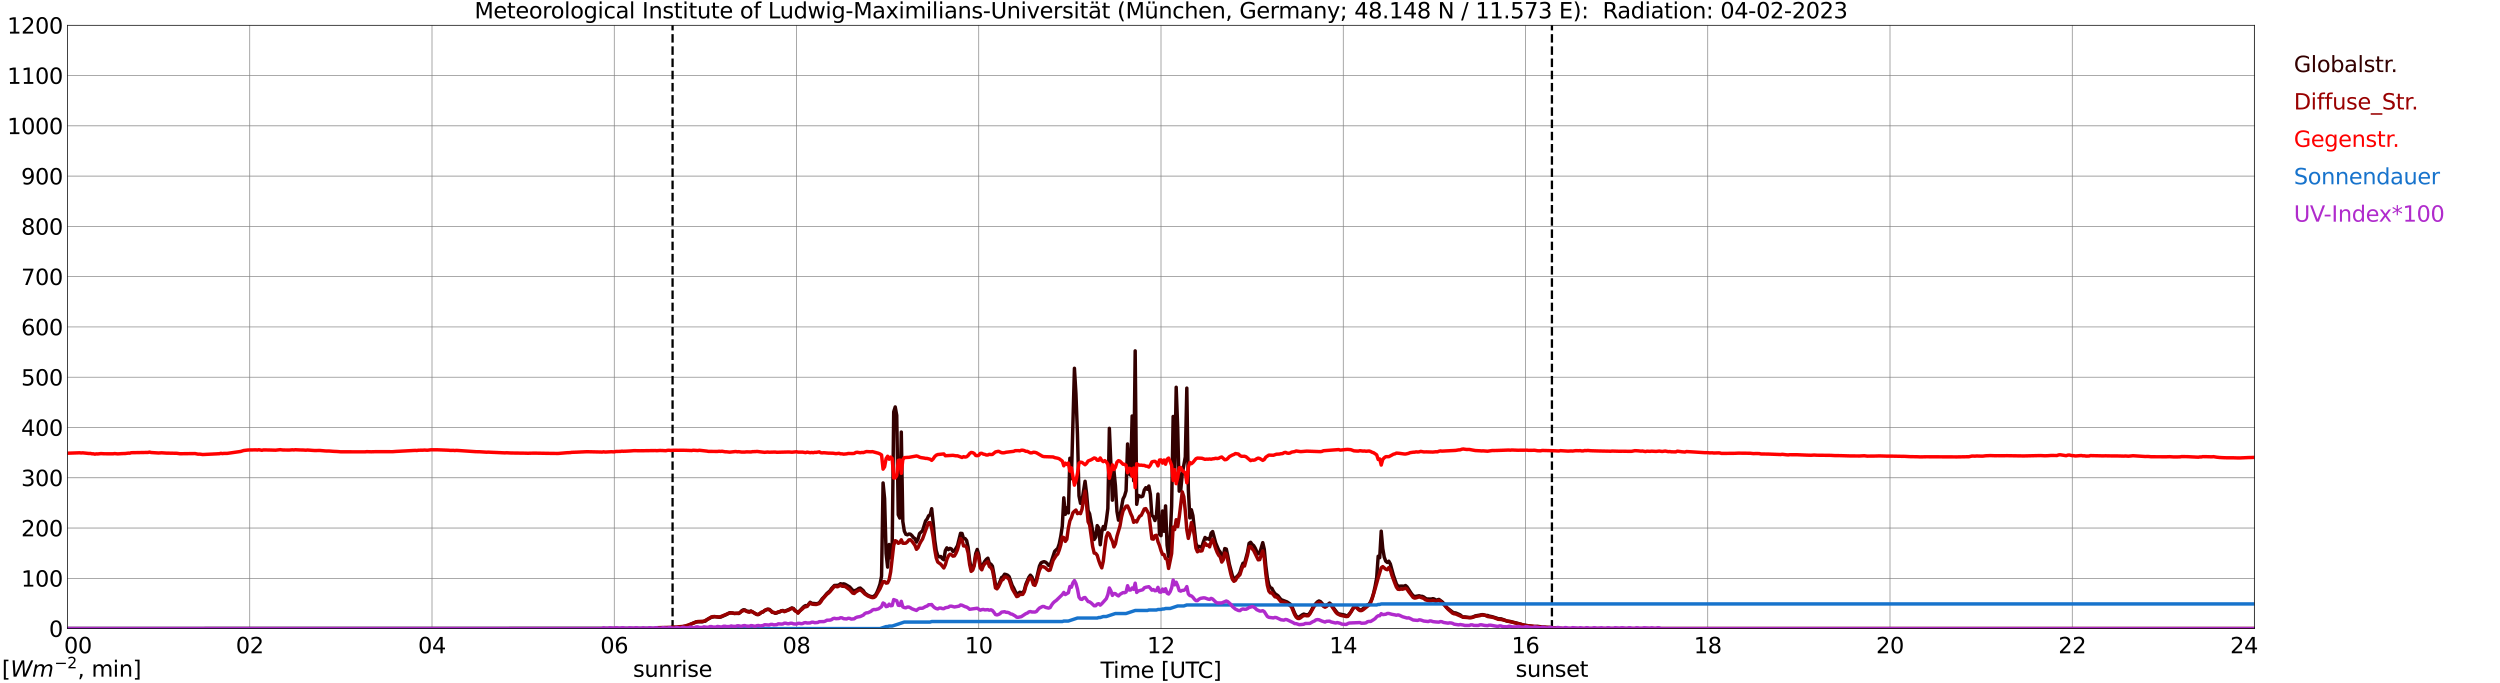 <?xml version="1.0" encoding="utf-8" standalone="no"?>
<!DOCTYPE svg PUBLIC "-//W3C//DTD SVG 1.1//EN"
  "http://www.w3.org/Graphics/SVG/1.1/DTD/svg11.dtd">
<svg xmlns:xlink="http://www.w3.org/1999/xlink" width="1085.4pt" height="296.64pt" viewBox="0 0 1085.4 296.64" xmlns="http://www.w3.org/2000/svg" version="1.1">
 <defs>
  <style type="text/css">*{stroke-linejoin: round; stroke-linecap: butt}</style>
 </defs>
 <g id="figure_1">
  <g id="patch_1">
   <path d="M 0 296.64 
L 1085.4 296.64 
L 1085.4 0 
L 0 0 
z
" style="fill: #ffffff"/>
  </g>
  <g id="axes_1">
   <g id="patch_2">
    <path d="M 29.306 272.909 
L 978.814 272.909 
L 978.814 10.976 
L 29.306 10.976 
z
" style="fill: #ffffff"/>
   </g>
   <g id="patch_3">
    <path d="M 978.814 272.909 
L 978.814 272.909 
L 978.814 10.976 
L 978.814 10.976 
z
" clip-path="url(#p319ec63707)" style="fill: #d3d3d3; opacity: 0.25; stroke: #d3d3d3; stroke-linejoin: miter"/>
   </g>
   <g id="matplotlib.axis_1">
    <g id="xtick_1">
     <g id="line2d_1">
      <path d="M 29.306 272.909 
L 29.306 10.976 
" clip-path="url(#p319ec63707)" style="fill: none; stroke: #808080; stroke-width: 0.3; stroke-linecap: square"/>
     </g>
     <g id="line2d_2"/>
     <g id="text_1">
      <!--    00 -->
      <g transform="translate(18.733 283.627) scale(0.095 -0.095)">
       <defs>
        <path id="DejaVuSans-20" transform="scale(0.016)"/>
        <path id="DejaVuSans-30" d="M 2034 4250 
Q 1547 4250 1301 3770 
Q 1056 3291 1056 2328 
Q 1056 1369 1301 889 
Q 1547 409 2034 409 
Q 2525 409 2770 889 
Q 3016 1369 3016 2328 
Q 3016 3291 2770 3770 
Q 2525 4250 2034 4250 
z
M 2034 4750 
Q 2819 4750 3233 4129 
Q 3647 3509 3647 2328 
Q 3647 1150 3233 529 
Q 2819 -91 2034 -91 
Q 1250 -91 836 529 
Q 422 1150 422 2328 
Q 422 3509 836 4129 
Q 1250 4750 2034 4750 
z
" transform="scale(0.016)"/>
       </defs>
       <use xlink:href="#DejaVuSans-20"/>
       <use xlink:href="#DejaVuSans-20" transform="translate(31.787 0)"/>
       <use xlink:href="#DejaVuSans-20" transform="translate(63.574 0)"/>
       <use xlink:href="#DejaVuSans-30" transform="translate(95.361 0)"/>
       <use xlink:href="#DejaVuSans-30" transform="translate(158.984 0)"/>
      </g>
     </g>
    </g>
    <g id="xtick_2">
     <g id="line2d_3">
      <path d="M 108.431 272.909 
L 108.431 10.976 
" clip-path="url(#p319ec63707)" style="fill: none; stroke: #808080; stroke-width: 0.3; stroke-linecap: square"/>
     </g>
     <g id="line2d_4"/>
     <g id="text_2">
      <!-- 02 -->
      <g transform="translate(102.387 283.627) scale(0.095 -0.095)">
       <defs>
        <path id="DejaVuSans-32" d="M 1228 531 
L 3431 531 
L 3431 0 
L 469 0 
L 469 531 
Q 828 903 1448 1529 
Q 2069 2156 2228 2338 
Q 2531 2678 2651 2914 
Q 2772 3150 2772 3378 
Q 2772 3750 2511 3984 
Q 2250 4219 1831 4219 
Q 1534 4219 1204 4116 
Q 875 4013 500 3803 
L 500 4441 
Q 881 4594 1212 4672 
Q 1544 4750 1819 4750 
Q 2544 4750 2975 4387 
Q 3406 4025 3406 3419 
Q 3406 3131 3298 2873 
Q 3191 2616 2906 2266 
Q 2828 2175 2409 1742 
Q 1991 1309 1228 531 
z
" transform="scale(0.016)"/>
       </defs>
       <use xlink:href="#DejaVuSans-30"/>
       <use xlink:href="#DejaVuSans-32" transform="translate(63.623 0)"/>
      </g>
     </g>
    </g>
    <g id="xtick_3">
     <g id="line2d_5">
      <path d="M 187.557 272.909 
L 187.557 10.976 
" clip-path="url(#p319ec63707)" style="fill: none; stroke: #808080; stroke-width: 0.3; stroke-linecap: square"/>
     </g>
     <g id="line2d_6"/>
     <g id="text_3">
      <!-- 04 -->
      <g transform="translate(181.513 283.627) scale(0.095 -0.095)">
       <defs>
        <path id="DejaVuSans-34" d="M 2419 4116 
L 825 1625 
L 2419 1625 
L 2419 4116 
z
M 2253 4666 
L 3047 4666 
L 3047 1625 
L 3713 1625 
L 3713 1100 
L 3047 1100 
L 3047 0 
L 2419 0 
L 2419 1100 
L 313 1100 
L 313 1709 
L 2253 4666 
z
" transform="scale(0.016)"/>
       </defs>
       <use xlink:href="#DejaVuSans-30"/>
       <use xlink:href="#DejaVuSans-34" transform="translate(63.623 0)"/>
      </g>
     </g>
    </g>
    <g id="xtick_4">
     <g id="line2d_7">
      <path d="M 266.683 272.909 
L 266.683 10.976 
" clip-path="url(#p319ec63707)" style="fill: none; stroke: #808080; stroke-width: 0.3; stroke-linecap: square"/>
     </g>
     <g id="line2d_8"/>
     <g id="text_4">
      <!-- 06 -->
      <g transform="translate(260.638 283.627) scale(0.095 -0.095)">
       <defs>
        <path id="DejaVuSans-36" d="M 2113 2584 
Q 1688 2584 1439 2293 
Q 1191 2003 1191 1497 
Q 1191 994 1439 701 
Q 1688 409 2113 409 
Q 2538 409 2786 701 
Q 3034 994 3034 1497 
Q 3034 2003 2786 2293 
Q 2538 2584 2113 2584 
z
M 3366 4563 
L 3366 3988 
Q 3128 4100 2886 4159 
Q 2644 4219 2406 4219 
Q 1781 4219 1451 3797 
Q 1122 3375 1075 2522 
Q 1259 2794 1537 2939 
Q 1816 3084 2150 3084 
Q 2853 3084 3261 2657 
Q 3669 2231 3669 1497 
Q 3669 778 3244 343 
Q 2819 -91 2113 -91 
Q 1303 -91 875 529 
Q 447 1150 447 2328 
Q 447 3434 972 4092 
Q 1497 4750 2381 4750 
Q 2619 4750 2861 4703 
Q 3103 4656 3366 4563 
z
" transform="scale(0.016)"/>
       </defs>
       <use xlink:href="#DejaVuSans-30"/>
       <use xlink:href="#DejaVuSans-36" transform="translate(63.623 0)"/>
      </g>
     </g>
    </g>
    <g id="xtick_5">
     <g id="line2d_9">
      <path d="M 345.808 272.909 
L 345.808 10.976 
" clip-path="url(#p319ec63707)" style="fill: none; stroke: #808080; stroke-width: 0.3; stroke-linecap: square"/>
     </g>
     <g id="line2d_10"/>
     <g id="text_5">
      <!-- 08 -->
      <g transform="translate(339.764 283.627) scale(0.095 -0.095)">
       <defs>
        <path id="DejaVuSans-38" d="M 2034 2216 
Q 1584 2216 1326 1975 
Q 1069 1734 1069 1313 
Q 1069 891 1326 650 
Q 1584 409 2034 409 
Q 2484 409 2743 651 
Q 3003 894 3003 1313 
Q 3003 1734 2745 1975 
Q 2488 2216 2034 2216 
z
M 1403 2484 
Q 997 2584 770 2862 
Q 544 3141 544 3541 
Q 544 4100 942 4425 
Q 1341 4750 2034 4750 
Q 2731 4750 3128 4425 
Q 3525 4100 3525 3541 
Q 3525 3141 3298 2862 
Q 3072 2584 2669 2484 
Q 3125 2378 3379 2068 
Q 3634 1759 3634 1313 
Q 3634 634 3220 271 
Q 2806 -91 2034 -91 
Q 1263 -91 848 271 
Q 434 634 434 1313 
Q 434 1759 690 2068 
Q 947 2378 1403 2484 
z
M 1172 3481 
Q 1172 3119 1398 2916 
Q 1625 2713 2034 2713 
Q 2441 2713 2670 2916 
Q 2900 3119 2900 3481 
Q 2900 3844 2670 4047 
Q 2441 4250 2034 4250 
Q 1625 4250 1398 4047 
Q 1172 3844 1172 3481 
z
" transform="scale(0.016)"/>
       </defs>
       <use xlink:href="#DejaVuSans-30"/>
       <use xlink:href="#DejaVuSans-38" transform="translate(63.623 0)"/>
      </g>
     </g>
    </g>
    <g id="xtick_6">
     <g id="line2d_11">
      <path d="M 424.934 272.909 
L 424.934 10.976 
" clip-path="url(#p319ec63707)" style="fill: none; stroke: #808080; stroke-width: 0.3; stroke-linecap: square"/>
     </g>
     <g id="line2d_12"/>
     <g id="text_6">
      <!-- 10 -->
      <g transform="translate(418.89 283.627) scale(0.095 -0.095)">
       <defs>
        <path id="DejaVuSans-31" d="M 794 531 
L 1825 531 
L 1825 4091 
L 703 3866 
L 703 4441 
L 1819 4666 
L 2450 4666 
L 2450 531 
L 3481 531 
L 3481 0 
L 794 0 
L 794 531 
z
" transform="scale(0.016)"/>
       </defs>
       <use xlink:href="#DejaVuSans-31"/>
       <use xlink:href="#DejaVuSans-30" transform="translate(63.623 0)"/>
      </g>
     </g>
    </g>
    <g id="xtick_7">
     <g id="line2d_13">
      <path d="M 504.06 272.909 
L 504.06 10.976 
" clip-path="url(#p319ec63707)" style="fill: none; stroke: #808080; stroke-width: 0.3; stroke-linecap: square"/>
     </g>
     <g id="line2d_14"/>
     <g id="text_7">
      <!-- 12 -->
      <g transform="translate(498.015 283.627) scale(0.095 -0.095)">
       <use xlink:href="#DejaVuSans-31"/>
       <use xlink:href="#DejaVuSans-32" transform="translate(63.623 0)"/>
      </g>
     </g>
    </g>
    <g id="xtick_8">
     <g id="line2d_15">
      <path d="M 583.185 272.909 
L 583.185 10.976 
" clip-path="url(#p319ec63707)" style="fill: none; stroke: #808080; stroke-width: 0.3; stroke-linecap: square"/>
     </g>
     <g id="line2d_16"/>
     <g id="text_8">
      <!-- 14 -->
      <g transform="translate(577.141 283.627) scale(0.095 -0.095)">
       <use xlink:href="#DejaVuSans-31"/>
       <use xlink:href="#DejaVuSans-34" transform="translate(63.623 0)"/>
      </g>
     </g>
    </g>
    <g id="xtick_9">
     <g id="line2d_17">
      <path d="M 662.311 272.909 
L 662.311 10.976 
" clip-path="url(#p319ec63707)" style="fill: none; stroke: #808080; stroke-width: 0.3; stroke-linecap: square"/>
     </g>
     <g id="line2d_18"/>
     <g id="text_9">
      <!-- 16 -->
      <g transform="translate(656.267 283.627) scale(0.095 -0.095)">
       <use xlink:href="#DejaVuSans-31"/>
       <use xlink:href="#DejaVuSans-36" transform="translate(63.623 0)"/>
      </g>
     </g>
    </g>
    <g id="xtick_10">
     <g id="line2d_19">
      <path d="M 741.437 272.909 
L 741.437 10.976 
" clip-path="url(#p319ec63707)" style="fill: none; stroke: #808080; stroke-width: 0.3; stroke-linecap: square"/>
     </g>
     <g id="line2d_20"/>
     <g id="text_10">
      <!-- 18 -->
      <g transform="translate(735.392 283.627) scale(0.095 -0.095)">
       <use xlink:href="#DejaVuSans-31"/>
       <use xlink:href="#DejaVuSans-38" transform="translate(63.623 0)"/>
      </g>
     </g>
    </g>
    <g id="xtick_11">
     <g id="line2d_21">
      <path d="M 820.562 272.909 
L 820.562 10.976 
" clip-path="url(#p319ec63707)" style="fill: none; stroke: #808080; stroke-width: 0.3; stroke-linecap: square"/>
     </g>
     <g id="line2d_22"/>
     <g id="text_11">
      <!-- 20 -->
      <g transform="translate(814.518 283.627) scale(0.095 -0.095)">
       <use xlink:href="#DejaVuSans-32"/>
       <use xlink:href="#DejaVuSans-30" transform="translate(63.623 0)"/>
      </g>
     </g>
    </g>
    <g id="xtick_12">
     <g id="line2d_23">
      <path d="M 899.688 272.909 
L 899.688 10.976 
" clip-path="url(#p319ec63707)" style="fill: none; stroke: #808080; stroke-width: 0.3; stroke-linecap: square"/>
     </g>
     <g id="line2d_24"/>
     <g id="text_12">
      <!-- 22 -->
      <g transform="translate(893.644 283.627) scale(0.095 -0.095)">
       <use xlink:href="#DejaVuSans-32"/>
       <use xlink:href="#DejaVuSans-32" transform="translate(63.623 0)"/>
      </g>
     </g>
    </g>
    <g id="xtick_13">
     <g id="line2d_25">
      <path d="M 978.814 272.909 
L 978.814 10.976 
" clip-path="url(#p319ec63707)" style="fill: none; stroke: #808080; stroke-width: 0.3; stroke-linecap: square"/>
     </g>
     <g id="line2d_26"/>
     <g id="text_13">
      <!-- 24    -->
      <g transform="translate(968.241 283.627) scale(0.095 -0.095)">
       <use xlink:href="#DejaVuSans-32"/>
       <use xlink:href="#DejaVuSans-34" transform="translate(63.623 0)"/>
       <use xlink:href="#DejaVuSans-20" transform="translate(127.246 0)"/>
       <use xlink:href="#DejaVuSans-20" transform="translate(159.033 0)"/>
       <use xlink:href="#DejaVuSans-20" transform="translate(190.82 0)"/>
      </g>
     </g>
    </g>
    <g id="text_14">
     <!-- Time [UTC] -->
     <g transform="translate(477.806 294.322) scale(0.095 -0.095)">
      <defs>
       <path id="DejaVuSans-54" d="M -19 4666 
L 3928 4666 
L 3928 4134 
L 2272 4134 
L 2272 0 
L 1638 0 
L 1638 4134 
L -19 4134 
L -19 4666 
z
" transform="scale(0.016)"/>
       <path id="DejaVuSans-69" d="M 603 3500 
L 1178 3500 
L 1178 0 
L 603 0 
L 603 3500 
z
M 603 4863 
L 1178 4863 
L 1178 4134 
L 603 4134 
L 603 4863 
z
" transform="scale(0.016)"/>
       <path id="DejaVuSans-6d" d="M 3328 2828 
Q 3544 3216 3844 3400 
Q 4144 3584 4550 3584 
Q 5097 3584 5394 3201 
Q 5691 2819 5691 2113 
L 5691 0 
L 5113 0 
L 5113 2094 
Q 5113 2597 4934 2840 
Q 4756 3084 4391 3084 
Q 3944 3084 3684 2787 
Q 3425 2491 3425 1978 
L 3425 0 
L 2847 0 
L 2847 2094 
Q 2847 2600 2669 2842 
Q 2491 3084 2119 3084 
Q 1678 3084 1418 2786 
Q 1159 2488 1159 1978 
L 1159 0 
L 581 0 
L 581 3500 
L 1159 3500 
L 1159 2956 
Q 1356 3278 1631 3431 
Q 1906 3584 2284 3584 
Q 2666 3584 2933 3390 
Q 3200 3197 3328 2828 
z
" transform="scale(0.016)"/>
       <path id="DejaVuSans-65" d="M 3597 1894 
L 3597 1613 
L 953 1613 
Q 991 1019 1311 708 
Q 1631 397 2203 397 
Q 2534 397 2845 478 
Q 3156 559 3463 722 
L 3463 178 
Q 3153 47 2828 -22 
Q 2503 -91 2169 -91 
Q 1331 -91 842 396 
Q 353 884 353 1716 
Q 353 2575 817 3079 
Q 1281 3584 2069 3584 
Q 2775 3584 3186 3129 
Q 3597 2675 3597 1894 
z
M 3022 2063 
Q 3016 2534 2758 2815 
Q 2500 3097 2075 3097 
Q 1594 3097 1305 2825 
Q 1016 2553 972 2059 
L 3022 2063 
z
" transform="scale(0.016)"/>
       <path id="DejaVuSans-5b" d="M 550 4863 
L 1875 4863 
L 1875 4416 
L 1125 4416 
L 1125 -397 
L 1875 -397 
L 1875 -844 
L 550 -844 
L 550 4863 
z
" transform="scale(0.016)"/>
       <path id="DejaVuSans-55" d="M 556 4666 
L 1191 4666 
L 1191 1831 
Q 1191 1081 1462 751 
Q 1734 422 2344 422 
Q 2950 422 3222 751 
Q 3494 1081 3494 1831 
L 3494 4666 
L 4128 4666 
L 4128 1753 
Q 4128 841 3676 375 
Q 3225 -91 2344 -91 
Q 1459 -91 1007 375 
Q 556 841 556 1753 
L 556 4666 
z
" transform="scale(0.016)"/>
       <path id="DejaVuSans-43" d="M 4122 4306 
L 4122 3641 
Q 3803 3938 3442 4084 
Q 3081 4231 2675 4231 
Q 1875 4231 1450 3742 
Q 1025 3253 1025 2328 
Q 1025 1406 1450 917 
Q 1875 428 2675 428 
Q 3081 428 3442 575 
Q 3803 722 4122 1019 
L 4122 359 
Q 3791 134 3420 21 
Q 3050 -91 2638 -91 
Q 1578 -91 968 557 
Q 359 1206 359 2328 
Q 359 3453 968 4101 
Q 1578 4750 2638 4750 
Q 3056 4750 3426 4639 
Q 3797 4528 4122 4306 
z
" transform="scale(0.016)"/>
       <path id="DejaVuSans-5d" d="M 1947 4863 
L 1947 -844 
L 622 -844 
L 622 -397 
L 1369 -397 
L 1369 4416 
L 622 4416 
L 622 4863 
L 1947 4863 
z
" transform="scale(0.016)"/>
      </defs>
      <use xlink:href="#DejaVuSans-54"/>
      <use xlink:href="#DejaVuSans-69" transform="translate(57.959 0)"/>
      <use xlink:href="#DejaVuSans-6d" transform="translate(85.742 0)"/>
      <use xlink:href="#DejaVuSans-65" transform="translate(183.154 0)"/>
      <use xlink:href="#DejaVuSans-20" transform="translate(244.678 0)"/>
      <use xlink:href="#DejaVuSans-5b" transform="translate(276.465 0)"/>
      <use xlink:href="#DejaVuSans-55" transform="translate(315.479 0)"/>
      <use xlink:href="#DejaVuSans-54" transform="translate(388.672 0)"/>
      <use xlink:href="#DejaVuSans-43" transform="translate(443.881 0)"/>
      <use xlink:href="#DejaVuSans-5d" transform="translate(513.705 0)"/>
     </g>
    </g>
   </g>
   <g id="matplotlib.axis_2">
    <g id="ytick_1">
     <g id="line2d_27">
      <path d="M 29.306 272.909 
L 978.814 272.909 
" clip-path="url(#p319ec63707)" style="fill: none; stroke: #808080; stroke-width: 0.3; stroke-linecap: square"/>
     </g>
     <g id="line2d_28"/>
     <g id="text_15">
      <!-- 0 -->
      <g transform="translate(21.261 276.518) scale(0.095 -0.095)">
       <use xlink:href="#DejaVuSans-30"/>
      </g>
     </g>
    </g>
    <g id="ytick_2">
     <g id="line2d_29">
      <path d="M 29.306 251.081 
L 978.814 251.081 
" clip-path="url(#p319ec63707)" style="fill: none; stroke: #808080; stroke-width: 0.3; stroke-linecap: square"/>
     </g>
     <g id="line2d_30"/>
     <g id="text_16">
      <!-- 100 -->
      <g transform="translate(9.173 254.69) scale(0.095 -0.095)">
       <use xlink:href="#DejaVuSans-31"/>
       <use xlink:href="#DejaVuSans-30" transform="translate(63.623 0)"/>
       <use xlink:href="#DejaVuSans-30" transform="translate(127.246 0)"/>
      </g>
     </g>
    </g>
    <g id="ytick_3">
     <g id="line2d_31">
      <path d="M 29.306 229.253 
L 978.814 229.253 
" clip-path="url(#p319ec63707)" style="fill: none; stroke: #808080; stroke-width: 0.3; stroke-linecap: square"/>
     </g>
     <g id="line2d_32"/>
     <g id="text_17">
      <!-- 200 -->
      <g transform="translate(9.173 232.863) scale(0.095 -0.095)">
       <use xlink:href="#DejaVuSans-32"/>
       <use xlink:href="#DejaVuSans-30" transform="translate(63.623 0)"/>
       <use xlink:href="#DejaVuSans-30" transform="translate(127.246 0)"/>
      </g>
     </g>
    </g>
    <g id="ytick_4">
     <g id="line2d_33">
      <path d="M 29.306 207.426 
L 978.814 207.426 
" clip-path="url(#p319ec63707)" style="fill: none; stroke: #808080; stroke-width: 0.3; stroke-linecap: square"/>
     </g>
     <g id="line2d_34"/>
     <g id="text_18">
      <!-- 300 -->
      <g transform="translate(9.173 211.035) scale(0.095 -0.095)">
       <defs>
        <path id="DejaVuSans-33" d="M 2597 2516 
Q 3050 2419 3304 2112 
Q 3559 1806 3559 1356 
Q 3559 666 3084 287 
Q 2609 -91 1734 -91 
Q 1441 -91 1130 -33 
Q 819 25 488 141 
L 488 750 
Q 750 597 1062 519 
Q 1375 441 1716 441 
Q 2309 441 2620 675 
Q 2931 909 2931 1356 
Q 2931 1769 2642 2001 
Q 2353 2234 1838 2234 
L 1294 2234 
L 1294 2753 
L 1863 2753 
Q 2328 2753 2575 2939 
Q 2822 3125 2822 3475 
Q 2822 3834 2567 4026 
Q 2313 4219 1838 4219 
Q 1578 4219 1281 4162 
Q 984 4106 628 3988 
L 628 4550 
Q 988 4650 1302 4700 
Q 1616 4750 1894 4750 
Q 2613 4750 3031 4423 
Q 3450 4097 3450 3541 
Q 3450 3153 3228 2886 
Q 3006 2619 2597 2516 
z
" transform="scale(0.016)"/>
       </defs>
       <use xlink:href="#DejaVuSans-33"/>
       <use xlink:href="#DejaVuSans-30" transform="translate(63.623 0)"/>
       <use xlink:href="#DejaVuSans-30" transform="translate(127.246 0)"/>
      </g>
     </g>
    </g>
    <g id="ytick_5">
     <g id="line2d_35">
      <path d="M 29.306 185.598 
L 978.814 185.598 
" clip-path="url(#p319ec63707)" style="fill: none; stroke: #808080; stroke-width: 0.3; stroke-linecap: square"/>
     </g>
     <g id="line2d_36"/>
     <g id="text_19">
      <!-- 400 -->
      <g transform="translate(9.173 189.207) scale(0.095 -0.095)">
       <use xlink:href="#DejaVuSans-34"/>
       <use xlink:href="#DejaVuSans-30" transform="translate(63.623 0)"/>
       <use xlink:href="#DejaVuSans-30" transform="translate(127.246 0)"/>
      </g>
     </g>
    </g>
    <g id="ytick_6">
     <g id="line2d_37">
      <path d="M 29.306 163.77 
L 978.814 163.77 
" clip-path="url(#p319ec63707)" style="fill: none; stroke: #808080; stroke-width: 0.3; stroke-linecap: square"/>
     </g>
     <g id="line2d_38"/>
     <g id="text_20">
      <!-- 500 -->
      <g transform="translate(9.173 167.379) scale(0.095 -0.095)">
       <defs>
        <path id="DejaVuSans-35" d="M 691 4666 
L 3169 4666 
L 3169 4134 
L 1269 4134 
L 1269 2991 
Q 1406 3038 1543 3061 
Q 1681 3084 1819 3084 
Q 2600 3084 3056 2656 
Q 3513 2228 3513 1497 
Q 3513 744 3044 326 
Q 2575 -91 1722 -91 
Q 1428 -91 1123 -41 
Q 819 9 494 109 
L 494 744 
Q 775 591 1075 516 
Q 1375 441 1709 441 
Q 2250 441 2565 725 
Q 2881 1009 2881 1497 
Q 2881 1984 2565 2268 
Q 2250 2553 1709 2553 
Q 1456 2553 1204 2497 
Q 953 2441 691 2322 
L 691 4666 
z
" transform="scale(0.016)"/>
       </defs>
       <use xlink:href="#DejaVuSans-35"/>
       <use xlink:href="#DejaVuSans-30" transform="translate(63.623 0)"/>
       <use xlink:href="#DejaVuSans-30" transform="translate(127.246 0)"/>
      </g>
     </g>
    </g>
    <g id="ytick_7">
     <g id="line2d_39">
      <path d="M 29.306 141.942 
L 978.814 141.942 
" clip-path="url(#p319ec63707)" style="fill: none; stroke: #808080; stroke-width: 0.3; stroke-linecap: square"/>
     </g>
     <g id="line2d_40"/>
     <g id="text_21">
      <!-- 600 -->
      <g transform="translate(9.173 145.551) scale(0.095 -0.095)">
       <use xlink:href="#DejaVuSans-36"/>
       <use xlink:href="#DejaVuSans-30" transform="translate(63.623 0)"/>
       <use xlink:href="#DejaVuSans-30" transform="translate(127.246 0)"/>
      </g>
     </g>
    </g>
    <g id="ytick_8">
     <g id="line2d_41">
      <path d="M 29.306 120.114 
L 978.814 120.114 
" clip-path="url(#p319ec63707)" style="fill: none; stroke: #808080; stroke-width: 0.3; stroke-linecap: square"/>
     </g>
     <g id="line2d_42"/>
     <g id="text_22">
      <!-- 700 -->
      <g transform="translate(9.173 123.724) scale(0.095 -0.095)">
       <defs>
        <path id="DejaVuSans-37" d="M 525 4666 
L 3525 4666 
L 3525 4397 
L 1831 0 
L 1172 0 
L 2766 4134 
L 525 4134 
L 525 4666 
z
" transform="scale(0.016)"/>
       </defs>
       <use xlink:href="#DejaVuSans-37"/>
       <use xlink:href="#DejaVuSans-30" transform="translate(63.623 0)"/>
       <use xlink:href="#DejaVuSans-30" transform="translate(127.246 0)"/>
      </g>
     </g>
    </g>
    <g id="ytick_9">
     <g id="line2d_43">
      <path d="M 29.306 98.287 
L 978.814 98.287 
" clip-path="url(#p319ec63707)" style="fill: none; stroke: #808080; stroke-width: 0.3; stroke-linecap: square"/>
     </g>
     <g id="line2d_44"/>
     <g id="text_23">
      <!-- 800 -->
      <g transform="translate(9.173 101.896) scale(0.095 -0.095)">
       <use xlink:href="#DejaVuSans-38"/>
       <use xlink:href="#DejaVuSans-30" transform="translate(63.623 0)"/>
       <use xlink:href="#DejaVuSans-30" transform="translate(127.246 0)"/>
      </g>
     </g>
    </g>
    <g id="ytick_10">
     <g id="line2d_45">
      <path d="M 29.306 76.459 
L 978.814 76.459 
" clip-path="url(#p319ec63707)" style="fill: none; stroke: #808080; stroke-width: 0.3; stroke-linecap: square"/>
     </g>
     <g id="line2d_46"/>
     <g id="text_24">
      <!-- 900 -->
      <g transform="translate(9.173 80.068) scale(0.095 -0.095)">
       <defs>
        <path id="DejaVuSans-39" d="M 703 97 
L 703 672 
Q 941 559 1184 500 
Q 1428 441 1663 441 
Q 2288 441 2617 861 
Q 2947 1281 2994 2138 
Q 2813 1869 2534 1725 
Q 2256 1581 1919 1581 
Q 1219 1581 811 2004 
Q 403 2428 403 3163 
Q 403 3881 828 4315 
Q 1253 4750 1959 4750 
Q 2769 4750 3195 4129 
Q 3622 3509 3622 2328 
Q 3622 1225 3098 567 
Q 2575 -91 1691 -91 
Q 1453 -91 1209 -44 
Q 966 3 703 97 
z
M 1959 2075 
Q 2384 2075 2632 2365 
Q 2881 2656 2881 3163 
Q 2881 3666 2632 3958 
Q 2384 4250 1959 4250 
Q 1534 4250 1286 3958 
Q 1038 3666 1038 3163 
Q 1038 2656 1286 2365 
Q 1534 2075 1959 2075 
z
" transform="scale(0.016)"/>
       </defs>
       <use xlink:href="#DejaVuSans-39"/>
       <use xlink:href="#DejaVuSans-30" transform="translate(63.623 0)"/>
       <use xlink:href="#DejaVuSans-30" transform="translate(127.246 0)"/>
      </g>
     </g>
    </g>
    <g id="ytick_11">
     <g id="line2d_47">
      <path d="M 29.306 54.631 
L 978.814 54.631 
" clip-path="url(#p319ec63707)" style="fill: none; stroke: #808080; stroke-width: 0.3; stroke-linecap: square"/>
     </g>
     <g id="line2d_48"/>
     <g id="text_25">
      <!-- 1000 -->
      <g transform="translate(3.128 58.24) scale(0.095 -0.095)">
       <use xlink:href="#DejaVuSans-31"/>
       <use xlink:href="#DejaVuSans-30" transform="translate(63.623 0)"/>
       <use xlink:href="#DejaVuSans-30" transform="translate(127.246 0)"/>
       <use xlink:href="#DejaVuSans-30" transform="translate(190.869 0)"/>
      </g>
     </g>
    </g>
    <g id="ytick_12">
     <g id="line2d_49">
      <path d="M 29.306 32.803 
L 978.814 32.803 
" clip-path="url(#p319ec63707)" style="fill: none; stroke: #808080; stroke-width: 0.3; stroke-linecap: square"/>
     </g>
     <g id="line2d_50"/>
     <g id="text_26">
      <!-- 1100 -->
      <g transform="translate(3.128 36.413) scale(0.095 -0.095)">
       <use xlink:href="#DejaVuSans-31"/>
       <use xlink:href="#DejaVuSans-31" transform="translate(63.623 0)"/>
       <use xlink:href="#DejaVuSans-30" transform="translate(127.246 0)"/>
       <use xlink:href="#DejaVuSans-30" transform="translate(190.869 0)"/>
      </g>
     </g>
    </g>
    <g id="ytick_13">
     <g id="line2d_51">
      <path d="M 29.306 10.976 
L 978.814 10.976 
" clip-path="url(#p319ec63707)" style="fill: none; stroke: #808080; stroke-width: 0.3; stroke-linecap: square"/>
     </g>
     <g id="line2d_52"/>
     <g id="text_27">
      <!-- 1200 -->
      <g transform="translate(3.128 14.585) scale(0.095 -0.095)">
       <use xlink:href="#DejaVuSans-31"/>
       <use xlink:href="#DejaVuSans-32" transform="translate(63.623 0)"/>
       <use xlink:href="#DejaVuSans-30" transform="translate(127.246 0)"/>
       <use xlink:href="#DejaVuSans-30" transform="translate(190.869 0)"/>
      </g>
     </g>
    </g>
   </g>
   <g id="line2d_53">
    <path d="M 292.003 272.909 
L 292.003 10.976 
" clip-path="url(#p319ec63707)" style="fill: none; stroke-dasharray: 3.7,1.6; stroke-dashoffset: 0; stroke: #000000"/>
   </g>
   <g id="line2d_54">
    <path d="M 673.784 272.909 
L 673.784 10.976 
" clip-path="url(#p319ec63707)" style="fill: none; stroke-dasharray: 3.7,1.6; stroke-dashoffset: 0; stroke: #000000"/>
   </g>
   <g id="line2d_55">
    <path d="M 29.306 272.909 
L 285.145 272.852 
L 288.442 272.549 
L 289.102 272.549 
L 289.761 272.719 
L 290.42 272.752 
L 291.739 272.363 
L 292.399 272.313 
L 293.717 272.566 
L 298.333 271.756 
L 298.992 271.503 
L 300.311 270.811 
L 302.289 269.949 
L 304.927 269.984 
L 305.586 269.763 
L 306.246 269.678 
L 306.905 269.054 
L 308.883 267.958 
L 309.543 267.873 
L 310.202 267.67 
L 312.18 267.974 
L 312.839 267.941 
L 315.477 266.775 
L 316.796 266.016 
L 318.114 266.168 
L 318.774 266.336 
L 320.093 266.304 
L 320.752 266.354 
L 321.411 265.865 
L 322.071 265.121 
L 322.73 264.75 
L 323.39 264.785 
L 324.049 265.291 
L 325.368 265.492 
L 326.027 265.273 
L 328.665 266.81 
L 329.324 266.825 
L 330.643 265.88 
L 331.302 265.645 
L 331.961 265.121 
L 333.28 264.479 
L 333.94 264.531 
L 334.599 265.053 
L 335.258 265.762 
L 335.918 265.898 
L 336.577 266.269 
L 337.236 266.151 
L 337.896 265.797 
L 338.555 265.677 
L 339.215 265.188 
L 339.874 265.053 
L 340.533 265.409 
L 342.512 264.614 
L 343.83 263.922 
L 344.49 264.21 
L 345.149 265.088 
L 345.808 265.442 
L 346.468 266.033 
L 348.446 263.905 
L 349.105 263.281 
L 349.765 262.927 
L 350.424 263.13 
L 351.743 261.491 
L 352.402 261.947 
L 353.721 262.032 
L 354.38 262.117 
L 355.04 261.982 
L 355.699 261.711 
L 357.018 259.904 
L 357.677 259.264 
L 358.996 257.677 
L 360.315 256.529 
L 360.974 255.549 
L 362.293 254.183 
L 363.612 254.148 
L 364.271 253.945 
L 364.93 253.423 
L 365.59 253.641 
L 366.249 253.473 
L 366.909 253.676 
L 368.887 254.825 
L 370.206 256.291 
L 370.865 256.494 
L 371.524 256.291 
L 372.184 255.97 
L 372.843 255.464 
L 373.502 255.313 
L 374.821 256.462 
L 375.481 257.507 
L 376.799 258.437 
L 377.459 258.758 
L 378.777 259.144 
L 379.437 258.808 
L 380.096 258.317 
L 380.756 257.103 
L 381.415 255.499 
L 382.074 253.556 
L 382.734 250.164 
L 383.393 209.683 
L 384.053 216.451 
L 384.712 240.322 
L 385.371 246.213 
L 386.031 236.406 
L 386.69 242.212 
L 387.349 237.081 
L 388.009 178.807 
L 388.668 176.679 
L 389.328 180.342 
L 389.987 223.475 
L 390.646 224.91 
L 391.306 187.584 
L 391.965 226.411 
L 392.624 230.583 
L 393.284 231.984 
L 393.943 232.202 
L 394.603 231.831 
L 395.262 231.916 
L 395.921 232.541 
L 396.581 233.383 
L 397.24 233.857 
L 397.899 235.343 
L 398.559 234.025 
L 399.218 231.646 
L 400.537 230.397 
L 401.856 226.158 
L 402.515 225.348 
L 403.175 223.914 
L 403.834 223.526 
L 404.493 220.858 
L 405.153 227.053 
L 405.812 234.431 
L 406.471 239.039 
L 407.131 241.184 
L 407.79 241.774 
L 408.45 241.623 
L 409.109 242.551 
L 409.768 243.024 
L 410.428 239.056 
L 411.087 237.858 
L 411.746 238.635 
L 412.406 238.076 
L 413.065 238.329 
L 413.725 239.41 
L 414.384 239.174 
L 415.703 236.895 
L 417.022 231.543 
L 417.681 231.611 
L 418.34 233.874 
L 419 233.824 
L 419.659 234.649 
L 420.318 237.587 
L 420.978 243.225 
L 421.637 246.923 
L 422.297 246.855 
L 422.956 244.93 
L 423.615 240.357 
L 424.275 238.55 
L 424.934 240.743 
L 425.593 245.657 
L 426.253 246.467 
L 426.912 244.897 
L 427.572 243.716 
L 428.231 242.854 
L 428.89 242.348 
L 429.55 244.611 
L 430.209 244.93 
L 430.869 245.825 
L 431.528 249.37 
L 432.187 253.877 
L 432.847 254.587 
L 433.506 253.912 
L 434.165 252.478 
L 434.825 250.738 
L 435.484 250.367 
L 436.144 249.304 
L 436.803 249.455 
L 437.462 249.726 
L 438.122 250.367 
L 439.44 254.148 
L 440.1 255.331 
L 440.759 256.765 
L 441.419 257.795 
L 442.078 257.728 
L 442.737 257.136 
L 444.056 257.439 
L 444.716 256.276 
L 445.375 253.692 
L 446.694 250.62 
L 447.353 249.708 
L 448.012 250.468 
L 448.672 252.611 
L 449.331 253.035 
L 449.991 251.38 
L 451.309 245.725 
L 451.969 244.373 
L 452.628 244.037 
L 453.287 243.85 
L 453.947 244.07 
L 454.606 244.611 
L 455.266 245.454 
L 455.925 245.371 
L 457.903 239.344 
L 459.222 238.076 
L 459.881 236.118 
L 460.541 232.877 
L 461.2 228.454 
L 461.859 216.148 
L 462.519 223.305 
L 463.178 220.435 
L 463.838 222.681 
L 464.497 198.963 
L 465.156 207.792 
L 466.475 159.9 
L 467.134 170.973 
L 467.794 188.614 
L 468.453 215.288 
L 469.113 218.529 
L 469.772 217.313 
L 471.091 208.956 
L 471.75 214.223 
L 472.409 221.651 
L 473.069 223.102 
L 475.047 234.228 
L 475.706 233.232 
L 476.366 228.201 
L 477.025 229.249 
L 477.685 236.507 
L 478.344 231.072 
L 479.003 228.607 
L 479.663 229.771 
L 480.322 225.94 
L 480.981 220.74 
L 481.641 185.964 
L 482.96 217.161 
L 483.619 204.195 
L 484.278 210.916 
L 484.938 222.057 
L 485.597 225.837 
L 486.256 223.829 
L 487.575 216.637 
L 488.235 215.338 
L 488.894 213.075 
L 489.553 192.751 
L 490.213 205.631 
L 490.872 206.306 
L 491.532 180.612 
L 492.191 208.755 
L 492.85 152.337 
L 493.51 218.951 
L 494.169 215.067 
L 495.488 215.692 
L 496.147 215.388 
L 496.807 212.738 
L 497.466 211.726 
L 498.125 212.45 
L 498.785 211.016 
L 499.444 214.578 
L 500.103 223.796 
L 500.763 224.318 
L 501.422 225.99 
L 502.082 223.729 
L 502.741 214.511 
L 503.4 231.916 
L 504.06 232.573 
L 504.719 221.854 
L 505.379 230.666 
L 506.038 219.643 
L 506.697 236.692 
L 507.357 241.656 
L 508.016 233.586 
L 508.675 219.811 
L 509.335 180.815 
L 509.994 205.631 
L 510.654 168.138 
L 511.313 185.812 
L 511.972 213.245 
L 512.632 212.839 
L 513.291 205.699 
L 514.61 198.371 
L 515.269 168.509 
L 515.929 212.553 
L 516.588 224.859 
L 517.247 221.315 
L 517.907 223.862 
L 519.226 235.747 
L 519.885 237.891 
L 520.544 237.216 
L 521.204 237.519 
L 521.863 237.216 
L 522.522 235.073 
L 523.182 233.35 
L 523.841 234.01 
L 524.501 233.807 
L 525.16 234.263 
L 525.819 231.46 
L 526.479 230.783 
L 527.797 235.73 
L 529.116 238.853 
L 529.776 239.68 
L 530.435 242.095 
L 531.094 241.302 
L 531.754 238.161 
L 532.413 238.397 
L 533.073 241.403 
L 533.732 244.947 
L 535.051 249.979 
L 535.71 251.16 
L 536.369 251.245 
L 537.029 250.282 
L 537.688 249.658 
L 538.348 248.46 
L 539.007 246.231 
L 539.666 244.526 
L 540.326 244.611 
L 541.644 239.698 
L 542.304 235.9 
L 542.963 235.444 
L 543.623 236.356 
L 544.282 236.878 
L 544.941 237.943 
L 545.601 239.394 
L 546.26 240.44 
L 546.919 240.069 
L 548.238 235.596 
L 548.898 238.449 
L 549.557 245.572 
L 550.216 250.738 
L 550.876 253.962 
L 551.535 255.161 
L 552.195 255.431 
L 552.854 256.73 
L 553.513 257.71 
L 554.832 258.638 
L 556.151 260.327 
L 558.788 261.34 
L 560.107 262.235 
L 560.766 262.977 
L 562.085 266.236 
L 562.745 267.434 
L 563.404 267.991 
L 564.063 267.856 
L 565.382 266.928 
L 566.042 266.607 
L 566.701 266.825 
L 567.36 266.911 
L 568.02 266.878 
L 568.679 266.151 
L 569.338 265.053 
L 569.998 263.669 
L 571.317 261.997 
L 571.976 261.305 
L 572.635 260.917 
L 573.295 261.205 
L 574.613 262.691 
L 575.273 263.045 
L 576.592 262.386 
L 577.251 261.829 
L 577.91 262.403 
L 579.229 264.328 
L 580.548 266.016 
L 581.207 266.505 
L 583.845 267.028 
L 584.504 267.317 
L 585.164 267.299 
L 586.482 265.745 
L 587.142 264.547 
L 587.801 263.601 
L 588.46 263.348 
L 589.12 263.719 
L 589.779 264.379 
L 590.439 264.8 
L 591.098 264.835 
L 592.417 263.704 
L 593.076 262.977 
L 594.395 262.318 
L 595.054 261.29 
L 595.714 259.686 
L 596.373 257.492 
L 597.032 254.486 
L 597.692 250.839 
L 598.351 241.503 
L 599.011 242.129 
L 599.67 230.615 
L 600.329 238.128 
L 600.989 241.909 
L 601.648 243.664 
L 602.307 244.188 
L 602.967 243.649 
L 603.626 244.847 
L 604.945 249.708 
L 606.264 253.524 
L 606.923 254.451 
L 607.582 254.536 
L 608.242 254.451 
L 609.561 254.504 
L 610.22 254.216 
L 610.879 254.79 
L 612.198 256.85 
L 612.858 257.845 
L 613.517 258.605 
L 614.176 259.011 
L 616.154 258.655 
L 616.814 258.891 
L 617.473 258.908 
L 618.133 259.197 
L 618.792 259.703 
L 619.451 260.039 
L 621.429 260.107 
L 622.089 259.904 
L 622.748 260.092 
L 623.408 260.598 
L 624.726 260.242 
L 626.045 261.222 
L 627.364 262.521 
L 628.023 263.687 
L 630.661 265.762 
L 631.32 266.066 
L 631.98 266.101 
L 633.298 266.657 
L 633.958 266.961 
L 634.617 267.535 
L 635.276 267.923 
L 635.936 267.823 
L 637.914 268.109 
L 639.233 267.974 
L 640.552 267.384 
L 642.53 267.046 
L 643.189 266.878 
L 643.848 266.86 
L 645.167 267.231 
L 645.827 267.199 
L 646.486 267.467 
L 647.805 267.738 
L 649.783 268.345 
L 650.442 268.615 
L 651.761 268.683 
L 653.08 269.157 
L 654.399 269.696 
L 655.717 269.814 
L 657.695 270.32 
L 659.014 270.658 
L 660.333 270.997 
L 660.992 271.265 
L 665.608 272.025 
L 666.267 272.077 
L 667.586 271.942 
L 671.542 272.431 
L 672.861 272.413 
L 673.521 272.549 
L 674.18 272.516 
L 675.499 272.769 
L 676.158 272.684 
L 676.817 272.87 
L 678.796 272.909 
L 978.154 272.909 
L 978.154 272.909 
" clip-path="url(#p319ec63707)" style="fill: none; stroke: #330000; stroke-width: 1.5; stroke-linecap: square"/>
   </g>
   <g id="line2d_56">
    <path d="M 29.306 272.909 
L 284.486 272.909 
L 285.145 272.529 
L 287.783 272.444 
L 291.739 272.361 
L 296.355 271.983 
L 297.674 271.73 
L 300.311 270.807 
L 302.949 269.842 
L 305.586 269.715 
L 306.905 269.045 
L 308.883 267.869 
L 309.543 267.701 
L 312.18 267.869 
L 312.839 267.744 
L 315.477 266.653 
L 316.136 266.358 
L 317.455 266.107 
L 318.114 266.149 
L 318.774 266.317 
L 320.093 266.232 
L 320.752 266.273 
L 322.071 265.394 
L 322.73 265.099 
L 323.39 265.057 
L 324.708 265.686 
L 325.368 265.813 
L 326.027 265.394 
L 326.686 265.645 
L 328.005 266.485 
L 328.665 266.777 
L 329.324 266.736 
L 330.643 265.771 
L 331.302 265.645 
L 331.961 265.016 
L 332.621 264.68 
L 333.28 264.553 
L 333.94 264.721 
L 334.599 265.14 
L 335.258 265.854 
L 335.918 265.896 
L 336.577 266.107 
L 337.236 265.939 
L 337.896 265.645 
L 338.555 265.518 
L 339.215 265.225 
L 339.874 265.182 
L 340.533 265.562 
L 342.512 264.804 
L 343.171 264.385 
L 343.83 264.176 
L 344.49 264.302 
L 345.149 265.14 
L 345.808 265.518 
L 346.468 266.19 
L 347.127 265.35 
L 348.446 264.302 
L 349.105 263.63 
L 350.424 263.294 
L 351.083 262.453 
L 351.743 261.825 
L 352.402 262.244 
L 353.062 262.37 
L 354.38 262.453 
L 355.699 262.034 
L 356.359 261.32 
L 357.018 260.229 
L 358.996 258.005 
L 359.655 257.542 
L 360.315 256.913 
L 361.634 255.318 
L 362.293 254.521 
L 363.612 254.772 
L 364.93 254.102 
L 365.59 254.521 
L 366.909 254.604 
L 368.887 256.032 
L 370.206 257.501 
L 370.865 257.669 
L 371.524 257.04 
L 372.843 256.241 
L 373.502 256.158 
L 374.162 256.577 
L 375.481 257.878 
L 376.799 258.76 
L 378.118 259.306 
L 378.777 259.474 
L 379.437 259.391 
L 380.096 258.928 
L 382.074 255.571 
L 383.393 252.548 
L 384.053 252.506 
L 384.712 253.177 
L 385.371 253.052 
L 386.031 251.666 
L 386.69 248.265 
L 388.009 236.764 
L 388.668 234.75 
L 389.328 235.044 
L 389.987 235.882 
L 390.646 235.59 
L 391.306 234.372 
L 391.965 235.841 
L 392.624 235.882 
L 393.284 235.799 
L 393.943 235.254 
L 394.603 234.413 
L 395.262 234.33 
L 395.921 234.959 
L 397.24 236.764 
L 397.899 238.486 
L 398.559 237.814 
L 399.218 236.26 
L 399.878 235.003 
L 400.537 233.994 
L 402.515 228.496 
L 403.175 226.942 
L 403.834 226.9 
L 404.493 229.334 
L 405.153 233.407 
L 405.812 238.528 
L 406.471 242.221 
L 407.131 244.026 
L 408.45 244.95 
L 409.768 246.587 
L 410.428 245.244 
L 411.087 242.893 
L 411.746 241.383 
L 412.406 240.626 
L 413.065 240.794 
L 413.725 241.466 
L 414.384 241.339 
L 415.043 240.206 
L 415.703 238.654 
L 417.022 233.826 
L 417.681 234.498 
L 418.34 237.017 
L 419 236.974 
L 419.659 237.646 
L 420.318 240.08 
L 420.978 245.076 
L 421.637 248.056 
L 422.297 247.554 
L 422.956 245.705 
L 423.615 241.551 
L 424.275 240.08 
L 424.934 242.306 
L 425.593 246.587 
L 426.253 247.386 
L 426.912 245.663 
L 427.572 244.74 
L 428.89 243.775 
L 429.55 245.958 
L 430.209 246.419 
L 430.869 247.554 
L 431.528 250.952 
L 432.187 255.235 
L 432.847 255.654 
L 433.506 254.772 
L 434.825 251.961 
L 435.484 251.583 
L 436.144 250.492 
L 436.803 250.533 
L 437.462 250.911 
L 438.122 251.539 
L 439.44 255.612 
L 441.419 259.013 
L 442.078 258.802 
L 442.737 258.131 
L 444.056 258.046 
L 444.716 256.913 
L 445.375 254.48 
L 446.694 251.288 
L 447.353 250.784 
L 448.012 251.751 
L 448.672 253.849 
L 449.331 254.143 
L 449.991 252.506 
L 450.65 249.693 
L 451.309 247.51 
L 451.969 246.209 
L 452.628 245.958 
L 453.287 246.168 
L 453.947 246.545 
L 454.606 247.218 
L 455.266 247.678 
L 455.925 247.469 
L 457.244 243.23 
L 458.563 241.171 
L 459.222 240.543 
L 459.881 238.823 
L 460.541 236.596 
L 461.2 233.198 
L 461.859 233.407 
L 462.519 235.044 
L 463.178 234.121 
L 463.838 229.293 
L 464.497 226.104 
L 465.156 224.717 
L 465.816 222.618 
L 466.475 221.948 
L 467.134 221.443 
L 467.794 222.997 
L 468.453 222.661 
L 469.113 222.997 
L 469.772 221.066 
L 470.431 216.659 
L 471.091 213.258 
L 471.75 219.343 
L 472.409 226.523 
L 473.069 227.909 
L 474.388 237.268 
L 475.047 240.124 
L 475.706 240.248 
L 476.366 241.088 
L 477.025 243.354 
L 477.685 245.159 
L 478.344 246.545 
L 479.003 243.649 
L 479.663 237.856 
L 480.322 233.071 
L 480.981 231.307 
L 481.641 231.853 
L 482.3 233.658 
L 482.96 235.003 
L 483.619 237.437 
L 484.278 236.136 
L 484.938 232.861 
L 486.256 228.328 
L 486.916 224.508 
L 487.575 221.862 
L 488.894 219.765 
L 489.553 219.68 
L 490.213 221.066 
L 490.872 222.912 
L 491.532 224.34 
L 492.191 226.774 
L 492.85 226.104 
L 493.51 226.606 
L 494.169 225.18 
L 494.828 224.089 
L 495.488 223.753 
L 496.807 220.981 
L 497.466 220.815 
L 498.785 223.122 
L 500.103 233.953 
L 500.763 234.077 
L 501.422 232.567 
L 502.082 232.399 
L 502.741 235.169 
L 503.4 236.806 
L 504.06 239.032 
L 504.719 240.711 
L 505.379 240.752 
L 506.038 242.516 
L 506.697 242.767 
L 507.357 246.796 
L 508.675 240.333 
L 509.335 228.832 
L 509.994 229.923 
L 510.654 225.641 
L 511.313 228.62 
L 511.972 224.466 
L 513.291 213.553 
L 513.95 215.65 
L 514.61 221.906 
L 515.269 230.048 
L 515.929 233.743 
L 516.588 230.971 
L 517.247 226.9 
L 517.907 228.915 
L 518.566 232.776 
L 519.226 237.982 
L 519.885 239.578 
L 520.544 238.988 
L 521.204 239.283 
L 521.863 239.115 
L 522.522 237.059 
L 523.182 235.758 
L 523.841 236.764 
L 524.501 236.596 
L 525.16 237.437 
L 525.819 235.169 
L 526.479 234.121 
L 527.797 238.192 
L 528.457 239.87 
L 529.116 241.088 
L 529.776 241.761 
L 530.435 244.026 
L 531.094 243.062 
L 531.754 240.08 
L 532.413 240.501 
L 534.391 249.315 
L 535.051 251.498 
L 535.71 252.38 
L 536.369 252.002 
L 537.029 250.828 
L 538.348 249.483 
L 539.007 247.342 
L 539.666 245.663 
L 540.326 245.749 
L 541.644 240.92 
L 542.304 237.437 
L 542.963 237.268 
L 543.623 238.233 
L 544.282 238.988 
L 546.26 243.062 
L 546.919 242.976 
L 547.579 240.879 
L 548.238 239.2 
L 548.898 242.263 
L 549.557 249.147 
L 550.216 254.058 
L 550.876 256.619 
L 551.535 257.418 
L 552.195 257.418 
L 553.513 259.096 
L 554.173 259.223 
L 554.832 259.642 
L 556.151 261.279 
L 557.47 261.447 
L 558.129 261.657 
L 560.107 262.875 
L 560.766 263.63 
L 562.085 266.819 
L 562.745 267.954 
L 563.404 268.5 
L 564.063 268.541 
L 564.723 268.163 
L 565.382 267.618 
L 566.042 267.282 
L 566.701 267.24 
L 567.36 267.365 
L 568.02 267.323 
L 568.679 266.568 
L 570.657 263.084 
L 571.976 261.825 
L 572.635 261.489 
L 573.295 261.783 
L 574.613 263.252 
L 575.273 263.63 
L 575.932 263.294 
L 576.592 262.665 
L 577.251 262.329 
L 577.91 262.789 
L 579.889 265.727 
L 580.548 266.441 
L 581.867 267.114 
L 584.504 267.701 
L 585.164 267.618 
L 585.823 266.819 
L 587.801 263.713 
L 588.46 263.462 
L 589.12 263.966 
L 589.779 264.68 
L 590.439 265.099 
L 591.098 265.099 
L 591.757 264.763 
L 594.395 262.665 
L 595.054 261.657 
L 595.714 260.02 
L 597.032 255.612 
L 598.351 250.869 
L 599.67 246.504 
L 600.329 246 
L 601.648 247.132 
L 602.307 247.342 
L 602.967 246.419 
L 603.626 247.386 
L 604.286 249.736 
L 605.604 253.262 
L 606.264 254.899 
L 606.923 255.822 
L 607.582 255.905 
L 608.242 255.739 
L 608.901 255.822 
L 610.22 255.403 
L 610.879 255.781 
L 611.539 256.83 
L 613.517 259.391 
L 614.176 259.683 
L 614.836 259.559 
L 616.154 259.138 
L 618.133 259.81 
L 618.792 260.397 
L 620.111 260.775 
L 620.77 260.901 
L 621.429 260.86 
L 622.089 260.65 
L 623.408 261.069 
L 624.726 260.65 
L 625.386 261.069 
L 626.045 261.783 
L 626.705 262.287 
L 628.683 264.512 
L 630.661 266.232 
L 631.32 266.485 
L 631.98 266.568 
L 635.276 267.995 
L 638.573 268.205 
L 639.233 268.078 
L 640.552 267.618 
L 642.53 267.282 
L 643.189 267.031 
L 644.508 267.072 
L 645.167 267.282 
L 645.827 267.659 
L 647.805 267.995 
L 648.464 268.122 
L 650.442 268.877 
L 651.761 268.96 
L 662.311 271.564 
L 665.608 271.857 
L 668.246 272.11 
L 677.477 272.78 
L 678.796 272.909 
L 978.154 272.909 
L 978.154 272.909 
" clip-path="url(#p319ec63707)" style="fill: none; stroke: #990000; stroke-width: 1.5; stroke-linecap: square"/>
   </g>
   <g id="line2d_57">
    <path d="M 29.306 196.763 
L 34.581 196.581 
L 35.24 196.667 
L 35.9 196.603 
L 38.537 196.881 
L 39.197 196.857 
L 39.856 197.011 
L 40.515 197.02 
L 41.175 197.177 
L 41.834 197.055 
L 42.493 197.084 
L 43.812 196.926 
L 45.131 197.003 
L 48.428 197.025 
L 49.087 197.029 
L 49.747 196.918 
L 51.065 197.06 
L 53.043 196.931 
L 54.362 196.902 
L 55.681 196.736 
L 56.34 196.758 
L 57 196.549 
L 64.253 196.433 
L 64.912 196.272 
L 65.572 196.464 
L 68.869 196.673 
L 70.187 196.586 
L 72.166 196.721 
L 76.781 196.804 
L 78.1 196.994 
L 79.419 196.979 
L 84.694 196.915 
L 86.013 197.186 
L 86.672 197.147 
L 87.991 197.341 
L 95.244 196.987 
L 95.903 196.806 
L 96.563 196.942 
L 97.222 196.841 
L 98.541 196.859 
L 104.475 196.007 
L 105.794 195.597 
L 107.772 195.366 
L 111.069 195.309 
L 111.728 195.374 
L 112.388 195.252 
L 113.707 195.501 
L 114.366 195.329 
L 117.003 195.377 
L 119.641 195.455 
L 121.619 195.228 
L 122.938 195.381 
L 124.257 195.385 
L 125.575 195.409 
L 126.894 195.287 
L 127.553 195.35 
L 128.213 195.259 
L 130.191 195.353 
L 131.51 195.368 
L 132.829 195.466 
L 133.488 195.377 
L 135.466 195.529 
L 136.785 195.612 
L 138.763 195.566 
L 141.4 195.794 
L 142.719 195.798 
L 144.697 195.948 
L 146.676 196.042 
L 147.994 196.16 
L 158.544 196.171 
L 159.204 196.086 
L 161.182 196.149 
L 162.501 196.11 
L 163.819 196.093 
L 170.413 196.11 
L 171.732 196.005 
L 180.304 195.542 
L 180.963 195.604 
L 181.623 195.481 
L 183.601 195.453 
L 184.26 195.401 
L 185.579 195.479 
L 186.898 195.298 
L 188.876 195.281 
L 190.195 195.296 
L 194.81 195.477 
L 195.47 195.56 
L 196.788 195.525 
L 197.448 195.612 
L 198.107 195.527 
L 206.679 196.11 
L 207.998 196.119 
L 211.295 196.328 
L 211.954 196.285 
L 213.273 196.363 
L 216.57 196.499 
L 219.207 196.623 
L 219.867 196.568 
L 221.845 196.673 
L 228.439 196.758 
L 229.098 196.8 
L 230.417 196.75 
L 232.395 196.73 
L 237.67 196.824 
L 242.286 196.876 
L 246.242 196.544 
L 247.561 196.499 
L 248.22 196.385 
L 250.198 196.322 
L 254.814 196.114 
L 260.748 196.245 
L 261.408 196.282 
L 262.067 196.149 
L 262.726 196.265 
L 265.364 196.127 
L 266.683 196.184 
L 267.342 196.018 
L 269.32 195.979 
L 269.98 195.874 
L 270.639 195.92 
L 271.958 195.876 
L 273.936 195.765 
L 275.255 195.656 
L 277.892 195.704 
L 284.486 195.615 
L 285.145 195.673 
L 286.464 195.569 
L 287.783 195.612 
L 289.102 195.684 
L 289.761 195.518 
L 290.42 195.479 
L 291.08 195.553 
L 292.399 195.484 
L 294.377 195.501 
L 296.355 195.488 
L 297.674 195.508 
L 299.652 195.58 
L 300.311 195.604 
L 300.971 195.468 
L 302.949 195.61 
L 303.608 195.486 
L 306.905 195.852 
L 307.564 195.981 
L 311.521 196.005 
L 312.18 195.922 
L 312.839 195.979 
L 313.499 195.916 
L 314.818 196.151 
L 315.477 196.156 
L 316.796 196.306 
L 319.433 196.027 
L 320.093 196.154 
L 320.752 196.097 
L 322.071 196.282 
L 323.39 196.269 
L 324.049 196.169 
L 326.027 196.226 
L 326.686 196.095 
L 328.005 196.064 
L 328.665 195.99 
L 329.983 196.16 
L 331.961 196.383 
L 333.28 196.245 
L 333.94 196.33 
L 336.577 196.258 
L 337.236 196.363 
L 342.512 196.228 
L 343.83 196.335 
L 345.808 196.138 
L 346.468 196.287 
L 348.446 196.289 
L 349.765 196.518 
L 350.424 196.287 
L 351.743 196.54 
L 352.402 196.435 
L 353.062 196.536 
L 353.721 196.385 
L 354.38 196.413 
L 355.699 196.173 
L 356.359 196.568 
L 357.018 196.623 
L 357.677 196.547 
L 359.655 196.728 
L 361.634 196.763 
L 362.952 196.963 
L 364.271 196.787 
L 364.93 197.036 
L 365.59 197.033 
L 366.249 197.173 
L 367.568 197.044 
L 368.227 196.881 
L 370.206 196.905 
L 370.865 196.857 
L 371.524 196.448 
L 372.184 196.357 
L 373.502 196.571 
L 374.162 196.446 
L 374.821 196.494 
L 376.14 196.051 
L 378.118 196.149 
L 378.777 196.079 
L 381.415 196.791 
L 382.074 197.079 
L 382.734 197.524 
L 383.393 203.671 
L 384.053 202.671 
L 384.712 199.1 
L 385.371 198.083 
L 386.031 199.373 
L 386.69 198.45 
L 387.349 199.065 
L 388.009 207.506 
L 388.668 207.456 
L 389.328 206.459 
L 389.987 199.886 
L 390.646 199.718 
L 391.306 205.509 
L 391.965 199.576 
L 392.624 198.688 
L 393.943 198.583 
L 394.603 198.563 
L 397.899 197.963 
L 398.559 198.136 
L 399.218 198.481 
L 399.878 198.679 
L 401.196 198.867 
L 401.856 199.017 
L 402.515 199.028 
L 403.834 199.369 
L 404.493 199.867 
L 405.153 199.22 
L 405.812 198.221 
L 406.471 197.631 
L 407.131 197.345 
L 409.768 197.084 
L 410.428 197.863 
L 413.725 197.684 
L 415.043 197.906 
L 415.703 197.887 
L 417.681 198.618 
L 418.34 198.264 
L 419 198.439 
L 419.659 198.31 
L 420.318 197.762 
L 420.978 196.898 
L 421.637 196.442 
L 422.297 196.531 
L 422.956 196.887 
L 423.615 197.741 
L 424.275 197.854 
L 424.934 197.662 
L 425.593 196.846 
L 426.253 196.813 
L 426.912 197.158 
L 427.572 197.282 
L 428.231 197.553 
L 428.89 197.531 
L 429.55 197.236 
L 430.209 197.339 
L 430.869 197.3 
L 432.187 196.213 
L 433.506 195.92 
L 434.825 196.538 
L 435.484 196.608 
L 436.144 196.536 
L 436.803 196.344 
L 440.1 195.959 
L 440.759 195.656 
L 442.078 195.643 
L 442.737 195.754 
L 443.397 195.464 
L 444.056 195.47 
L 444.716 195.63 
L 445.375 195.959 
L 446.034 195.953 
L 447.353 196.627 
L 448.012 196.59 
L 448.672 196.344 
L 449.331 196.394 
L 449.991 196.581 
L 452.628 198.114 
L 453.287 198.251 
L 457.244 198.393 
L 457.903 198.679 
L 459.222 198.945 
L 459.881 199.183 
L 461.2 200.166 
L 461.859 202.222 
L 462.519 201.076 
L 463.178 201.637 
L 463.838 201.021 
L 464.497 204.555 
L 465.156 203.125 
L 466.475 210.628 
L 467.134 208.807 
L 467.794 205.533 
L 468.453 201.115 
L 469.113 200.633 
L 469.772 200.759 
L 471.091 201.766 
L 471.75 201.176 
L 472.409 200.139 
L 473.728 199.622 
L 475.047 198.834 
L 475.706 199.004 
L 476.366 199.803 
L 477.025 199.838 
L 477.685 198.83 
L 478.344 199.934 
L 479.003 200.419 
L 479.663 199.984 
L 480.322 200.574 
L 480.981 201.573 
L 481.641 207.655 
L 482.96 201.822 
L 483.619 203.854 
L 484.278 202.857 
L 484.938 200.648 
L 485.597 199.998 
L 486.256 200.225 
L 487.575 201.541 
L 488.235 201.602 
L 488.894 201.977 
L 489.553 205.238 
L 490.213 203.32 
L 490.872 203.483 
L 491.532 206.775 
L 492.191 203.202 
L 492.85 211.721 
L 493.51 201.342 
L 494.169 201.755 
L 494.828 201.986 
L 495.488 201.934 
L 496.147 202.06 
L 496.807 202.056 
L 497.466 202.364 
L 498.125 202.436 
L 498.785 202.774 
L 499.444 201.942 
L 500.103 200.55 
L 500.763 200.347 
L 501.422 200.29 
L 502.082 200.777 
L 502.741 202.272 
L 503.4 199.729 
L 504.06 199.67 
L 504.719 201.061 
L 505.379 199.731 
L 506.038 201.543 
L 506.697 199.395 
L 507.357 198.882 
L 508.016 200.331 
L 508.675 202.073 
L 509.335 208.602 
L 509.994 203.907 
L 510.654 209.988 
L 511.313 207.292 
L 511.972 203.082 
L 512.632 202.966 
L 513.291 204.241 
L 514.61 205.324 
L 515.269 209.602 
L 515.929 202.746 
L 516.588 200.794 
L 517.247 201.316 
L 517.907 200.786 
L 519.226 199.164 
L 519.885 198.873 
L 521.863 198.969 
L 523.182 199.426 
L 523.841 199.319 
L 524.501 199.365 
L 525.16 199.262 
L 525.819 199.391 
L 526.479 199.207 
L 527.138 199.148 
L 527.797 198.963 
L 528.457 199.083 
L 529.116 198.974 
L 529.776 198.605 
L 530.435 198.411 
L 531.754 199.589 
L 532.413 199.506 
L 533.073 199.02 
L 533.732 198.269 
L 535.051 197.557 
L 535.71 197.321 
L 536.369 196.913 
L 537.688 197.132 
L 538.348 197.797 
L 539.007 198.112 
L 540.326 198.103 
L 540.985 198.319 
L 542.963 199.989 
L 543.623 199.738 
L 544.282 199.801 
L 544.941 199.635 
L 545.601 199.17 
L 546.26 198.882 
L 546.919 199.063 
L 548.238 199.882 
L 548.898 199.493 
L 549.557 198.485 
L 550.876 197.592 
L 552.854 197.655 
L 554.173 197.201 
L 555.491 197.14 
L 556.151 196.97 
L 556.81 196.942 
L 557.47 196.536 
L 558.129 196.398 
L 558.788 196.702 
L 559.448 196.804 
L 560.107 196.675 
L 560.766 196.293 
L 562.085 196.069 
L 562.745 195.796 
L 564.723 196.086 
L 566.042 195.972 
L 567.36 195.866 
L 573.295 196.088 
L 573.954 195.977 
L 574.613 195.693 
L 581.207 195.185 
L 581.867 195.427 
L 584.504 195.139 
L 585.164 195.112 
L 586.482 195.237 
L 587.801 195.739 
L 589.12 195.831 
L 589.779 195.842 
L 590.439 195.673 
L 591.757 195.848 
L 592.417 195.796 
L 593.076 195.922 
L 594.395 195.798 
L 595.054 196.007 
L 595.714 196.361 
L 596.373 196.568 
L 597.692 197.468 
L 598.351 199.485 
L 599.011 199.249 
L 599.67 201.905 
L 600.329 199.467 
L 600.989 198.747 
L 601.648 198.275 
L 602.967 198.278 
L 604.286 197.586 
L 604.945 197.199 
L 605.604 197.055 
L 606.264 196.712 
L 607.582 196.817 
L 609.561 197.092 
L 610.22 197.127 
L 611.539 196.822 
L 612.198 196.529 
L 613.517 196.337 
L 614.176 196.315 
L 614.836 196.173 
L 615.495 196.25 
L 616.154 196.184 
L 616.814 195.966 
L 618.133 196.204 
L 619.451 196.189 
L 622.089 196.269 
L 623.408 196.13 
L 624.067 196.175 
L 624.726 195.909 
L 625.386 195.767 
L 626.045 195.861 
L 631.98 195.551 
L 633.298 195.326 
L 633.958 195.3 
L 634.617 195.045 
L 635.276 194.94 
L 636.595 195.132 
L 637.914 195.128 
L 639.233 195.383 
L 640.552 195.615 
L 642.53 195.717 
L 643.189 195.791 
L 643.848 195.739 
L 645.827 195.898 
L 647.805 195.606 
L 649.783 195.584 
L 655.058 195.39 
L 655.717 195.455 
L 656.377 195.374 
L 659.014 195.481 
L 660.992 195.451 
L 662.97 195.442 
L 663.63 195.534 
L 665.608 195.499 
L 666.267 195.479 
L 667.586 195.704 
L 668.905 195.715 
L 669.564 195.566 
L 674.839 195.702 
L 676.817 195.796 
L 677.477 195.652 
L 680.774 195.861 
L 682.092 195.785 
L 682.752 195.833 
L 684.071 195.654 
L 685.389 195.682 
L 686.049 195.636 
L 686.708 195.78 
L 687.368 195.772 
L 688.027 195.599 
L 688.686 195.652 
L 689.346 195.564 
L 690.664 195.693 
L 693.961 195.791 
L 698.577 195.883 
L 699.236 195.914 
L 699.896 195.828 
L 703.193 195.929 
L 704.511 195.905 
L 707.808 195.964 
L 708.468 195.935 
L 709.786 195.663 
L 711.105 195.719 
L 712.424 195.872 
L 713.083 195.804 
L 714.402 196.06 
L 715.062 195.881 
L 716.38 195.962 
L 717.04 195.872 
L 719.018 195.994 
L 720.337 195.831 
L 721.655 196.018 
L 722.974 195.82 
L 724.293 196.093 
L 724.952 196.034 
L 725.612 196.154 
L 727.59 196.191 
L 728.249 195.874 
L 730.227 196.147 
L 731.546 196.261 
L 732.205 196.031 
L 740.118 196.531 
L 741.437 196.512 
L 742.096 196.614 
L 743.415 196.597 
L 744.074 196.686 
L 746.052 196.621 
L 746.712 196.656 
L 747.371 196.861 
L 753.306 196.804 
L 754.624 196.734 
L 759.899 196.791 
L 761.218 196.942 
L 762.537 196.894 
L 763.856 196.931 
L 764.515 197.097 
L 767.812 197.14 
L 773.087 197.345 
L 773.746 197.234 
L 775.725 197.468 
L 776.384 197.509 
L 777.043 197.413 
L 779.021 197.422 
L 780.34 197.433 
L 784.296 197.594 
L 786.275 197.653 
L 787.593 197.559 
L 788.912 197.642 
L 794.847 197.703 
L 796.825 197.81 
L 798.803 197.815 
L 803.419 197.95 
L 807.375 197.968 
L 809.353 197.867 
L 810.672 198.026 
L 812.65 198.013 
L 814.628 197.983 
L 815.947 197.937 
L 819.244 198.037 
L 821.222 198.033 
L 825.837 198.12 
L 827.156 198.138 
L 829.134 198.251 
L 832.431 198.304 
L 833.75 198.369 
L 836.388 198.308 
L 849.575 198.374 
L 854.85 198.286 
L 856.169 197.992 
L 857.488 198.04 
L 858.147 197.97 
L 860.125 198.035 
L 860.785 198.044 
L 862.103 197.878 
L 864.082 197.799 
L 866.06 197.861 
L 867.378 197.847 
L 868.697 197.874 
L 871.335 197.839 
L 878.588 197.948 
L 885.841 197.789 
L 887.819 197.885 
L 889.138 197.841 
L 890.457 197.745 
L 893.094 197.769 
L 893.754 197.509 
L 894.413 197.433 
L 897.051 197.856 
L 897.71 197.607 
L 898.369 197.544 
L 899.688 197.832 
L 900.347 197.834 
L 901.007 197.968 
L 903.644 197.765 
L 904.304 197.909 
L 904.963 197.878 
L 905.622 198 
L 906.941 197.989 
L 907.601 197.799 
L 908.919 197.839 
L 910.238 197.856 
L 912.876 197.922 
L 914.194 197.896 
L 916.173 197.935 
L 919.469 197.957 
L 922.107 198.024 
L 922.766 197.97 
L 924.085 198.066 
L 926.063 197.861 
L 931.338 198.199 
L 932.657 198.177 
L 933.976 198.302 
L 940.57 198.317 
L 941.888 198.271 
L 943.867 198.393 
L 945.185 198.384 
L 946.504 198.347 
L 947.163 198.234 
L 949.801 198.258 
L 951.12 198.336 
L 954.417 198.494 
L 955.076 198.38 
L 955.735 198.382 
L 956.395 198.249 
L 958.373 198.282 
L 960.351 198.339 
L 961.01 198.262 
L 962.329 198.487 
L 963.648 198.625 
L 965.626 198.727 
L 966.945 198.758 
L 969.582 198.758 
L 970.901 198.801 
L 972.22 198.83 
L 976.176 198.655 
L 977.495 198.631 
L 978.154 198.603 
L 978.154 198.603 
" clip-path="url(#p319ec63707)" style="fill: none; stroke: #ff0000; stroke-width: 1.5; stroke-linecap: square"/>
   </g>
   <g id="line2d_58">
    <path d="M 29.306 272.909 
L 382.074 272.909 
L 384.712 272.036 
L 385.371 272.036 
L 386.031 271.817 
L 387.349 271.817 
L 392.624 270.071 
L 403.834 270.071 
L 404.493 269.853 
L 461.2 269.853 
L 461.859 269.635 
L 463.838 269.635 
L 467.794 268.325 
L 476.366 268.325 
L 477.025 268.107 
L 477.685 268.107 
L 479.003 267.67 
L 480.322 267.67 
L 484.278 266.36 
L 488.894 266.36 
L 492.85 265.051 
L 498.125 265.051 
L 498.785 264.833 
L 502.082 264.833 
L 502.741 264.614 
L 504.06 264.614 
L 504.719 264.396 
L 505.379 264.396 
L 506.038 264.178 
L 508.016 264.178 
L 511.313 263.086 
L 513.95 263.086 
L 515.269 262.65 
L 597.692 262.65 
L 598.351 262.431 
L 599.011 262.431 
L 599.67 262.213 
L 978.154 262.213 
L 978.154 262.213 
" clip-path="url(#p319ec63707)" style="fill: none; stroke: #1773cc; stroke-width: 1.5; stroke-linecap: square"/>
   </g>
   <g id="line2d_59">
    <path d="M 29.306 272.909 
L 261.408 272.909 
L 262.067 272.56 
L 262.726 272.8 
L 264.045 272.821 
L 264.705 272.56 
L 266.683 272.821 
L 267.342 272.56 
L 268.002 272.603 
L 268.661 272.8 
L 269.32 272.8 
L 269.98 272.581 
L 270.639 272.56 
L 271.298 272.8 
L 272.617 272.821 
L 273.277 272.56 
L 275.255 272.8 
L 275.914 272.56 
L 276.573 272.581 
L 277.233 272.8 
L 278.552 272.8 
L 279.211 272.538 
L 279.87 272.734 
L 281.189 272.8 
L 281.849 272.538 
L 282.508 272.581 
L 283.167 272.778 
L 283.827 272.778 
L 284.486 272.538 
L 285.145 272.516 
L 285.805 272.756 
L 287.124 272.756 
L 287.783 272.494 
L 289.761 272.734 
L 290.42 272.472 
L 291.08 272.494 
L 291.739 272.712 
L 293.058 272.712 
L 293.717 272.429 
L 295.036 272.669 
L 295.696 272.669 
L 296.355 272.385 
L 297.014 272.407 
L 297.674 272.603 
L 298.992 272.56 
L 299.652 272.254 
L 300.971 272.472 
L 301.63 272.45 
L 302.289 272.167 
L 302.949 272.167 
L 303.608 272.429 
L 304.927 272.429 
L 305.586 272.145 
L 306.905 272.341 
L 307.564 272.319 
L 308.224 272.036 
L 308.883 272.036 
L 309.543 272.232 
L 310.861 272.232 
L 311.521 271.97 
L 312.839 272.188 
L 313.499 272.167 
L 314.158 271.883 
L 314.818 271.883 
L 315.477 272.058 
L 316.796 272.014 
L 317.455 271.752 
L 318.114 271.927 
L 319.433 271.97 
L 320.093 271.686 
L 320.752 271.708 
L 321.411 271.883 
L 322.071 271.883 
L 322.73 271.643 
L 323.39 271.599 
L 324.049 271.817 
L 325.368 271.883 
L 326.027 271.599 
L 326.686 271.665 
L 327.346 271.861 
L 328.005 271.883 
L 328.665 271.621 
L 329.324 271.555 
L 329.983 271.752 
L 331.302 271.577 
L 331.961 271.228 
L 333.94 271.381 
L 334.599 271.097 
L 335.258 271.075 
L 335.918 271.294 
L 337.236 271.206 
L 337.896 270.835 
L 339.215 270.944 
L 339.874 270.901 
L 340.533 270.551 
L 341.193 270.573 
L 341.852 270.792 
L 342.512 270.792 
L 343.171 270.595 
L 343.83 270.595 
L 344.49 270.857 
L 345.808 270.944 
L 346.468 270.617 
L 347.127 270.617 
L 347.787 270.792 
L 348.446 270.726 
L 349.105 270.399 
L 349.765 270.311 
L 350.424 270.486 
L 351.743 270.442 
L 352.402 270.137 
L 353.062 270.137 
L 353.721 270.355 
L 355.04 270.246 
L 355.699 269.897 
L 357.677 269.875 
L 358.337 269.656 
L 358.996 269.264 
L 360.315 269.242 
L 360.974 269.067 
L 361.634 268.587 
L 362.293 268.434 
L 362.952 268.609 
L 364.271 268.521 
L 364.93 268.194 
L 365.59 268.259 
L 366.249 268.609 
L 367.568 268.718 
L 368.227 268.412 
L 368.887 268.456 
L 369.546 268.783 
L 370.865 268.652 
L 371.524 268.15 
L 372.184 267.91 
L 373.502 267.67 
L 374.821 267.059 
L 375.481 266.382 
L 376.14 266.077 
L 376.799 266.033 
L 378.118 265.444 
L 378.777 264.854 
L 379.437 264.614 
L 380.096 264.68 
L 381.415 264.33 
L 382.734 263.37 
L 383.393 261.798 
L 384.053 262.17 
L 384.712 263.37 
L 385.371 263.217 
L 386.031 262.301 
L 386.69 262.999 
L 387.349 262.89 
L 388.009 260.314 
L 389.328 260.816 
L 389.987 262.781 
L 390.646 262.868 
L 391.306 261.078 
L 391.965 263.479 
L 392.624 263.785 
L 393.284 263.894 
L 393.943 263.545 
L 394.603 263.567 
L 395.262 263.872 
L 395.921 264.309 
L 397.899 265.029 
L 398.559 264.461 
L 399.218 264.09 
L 400.537 264.069 
L 401.856 263.326 
L 402.515 263.13 
L 403.175 262.541 
L 403.834 262.562 
L 404.493 262.453 
L 405.153 263.283 
L 405.812 263.85 
L 406.471 264.2 
L 407.131 264.374 
L 407.79 264.003 
L 408.45 263.981 
L 409.109 264.221 
L 409.768 264.265 
L 410.428 263.85 
L 411.746 263.632 
L 412.406 263.174 
L 413.065 263.174 
L 414.384 263.523 
L 416.362 263.174 
L 417.022 262.65 
L 417.681 262.781 
L 419 263.392 
L 419.659 263.567 
L 420.318 263.959 
L 420.978 264.527 
L 424.275 264.069 
L 425.593 264.92 
L 426.253 264.68 
L 426.912 264.592 
L 427.572 264.789 
L 428.89 264.68 
L 429.55 264.942 
L 430.209 264.745 
L 430.869 265.051 
L 431.528 265.837 
L 432.187 266.797 
L 432.847 266.972 
L 433.506 266.775 
L 434.165 266.426 
L 434.825 265.771 
L 436.144 265.575 
L 436.803 265.837 
L 437.462 265.858 
L 438.122 266.077 
L 438.781 266.535 
L 439.44 266.666 
L 440.759 267.43 
L 441.419 267.976 
L 442.078 267.998 
L 443.397 267.736 
L 445.375 266.426 
L 446.034 266.164 
L 446.694 265.662 
L 447.353 265.509 
L 448.012 265.706 
L 449.331 265.727 
L 449.991 265.487 
L 450.65 264.636 
L 451.309 263.981 
L 452.628 263.305 
L 453.287 263.326 
L 453.947 263.719 
L 455.266 264.025 
L 455.925 263.785 
L 456.584 262.672 
L 457.244 261.777 
L 457.903 261.165 
L 458.563 260.707 
L 461.2 258.153 
L 461.859 257.215 
L 462.519 258.131 
L 463.838 257.346 
L 464.497 254.639 
L 465.156 254.945 
L 465.816 253.024 
L 466.475 252.063 
L 467.134 253.373 
L 467.794 255.752 
L 468.453 259.266 
L 469.113 260.118 
L 469.772 260.249 
L 470.431 259.55 
L 471.091 259.419 
L 472.409 261.165 
L 473.069 261.318 
L 473.728 261.777 
L 475.047 262.999 
L 475.706 262.977 
L 476.366 262.257 
L 477.025 262.104 
L 477.685 262.715 
L 478.344 262.126 
L 480.322 259.921 
L 480.981 258.197 
L 481.641 255.272 
L 482.3 256.516 
L 482.96 258.502 
L 483.619 257.673 
L 484.278 257.739 
L 484.938 258.35 
L 485.597 258.721 
L 486.256 258.044 
L 487.575 257.28 
L 488.235 257.346 
L 488.894 257.04 
L 489.553 254.29 
L 490.213 256.167 
L 490.872 256.145 
L 491.532 255.272 
L 492.191 255.883 
L 492.85 253.198 
L 493.51 257.215 
L 494.169 256.582 
L 496.147 256.036 
L 496.807 255.206 
L 497.466 254.966 
L 498.785 254.726 
L 499.444 255.381 
L 500.103 256.232 
L 500.763 255.97 
L 501.422 256.494 
L 502.082 256.385 
L 502.741 255.01 
L 503.4 256.996 
L 504.06 257.106 
L 504.719 255.752 
L 505.379 256.822 
L 506.038 255.621 
L 506.697 257.498 
L 507.357 257.891 
L 508.016 256.953 
L 508.675 255.25 
L 509.335 251.823 
L 509.994 253.919 
L 510.654 252.784 
L 511.313 254.333 
L 511.972 256.385 
L 512.632 256.647 
L 513.291 256.32 
L 513.95 256.298 
L 514.61 255.905 
L 515.269 254.683 
L 515.929 257.848 
L 516.588 258.568 
L 517.247 258.721 
L 517.907 259.288 
L 518.566 260.161 
L 519.226 260.751 
L 519.885 260.751 
L 520.544 260.161 
L 521.204 259.79 
L 522.522 259.55 
L 523.182 259.616 
L 524.501 260.118 
L 525.16 260.227 
L 525.819 259.79 
L 526.479 260.074 
L 527.797 261.362 
L 528.457 261.777 
L 530.435 261.755 
L 532.413 260.925 
L 533.073 261.231 
L 534.391 262.41 
L 535.051 263.326 
L 536.369 264.44 
L 537.688 265.051 
L 538.348 265.116 
L 539.007 264.571 
L 539.666 264.374 
L 540.326 264.505 
L 540.985 264.505 
L 541.644 264.2 
L 542.304 263.719 
L 542.963 263.588 
L 543.623 263.326 
L 544.282 263.545 
L 544.941 264.003 
L 545.601 264.68 
L 546.919 265.291 
L 547.579 265.291 
L 548.238 265.138 
L 548.898 265.553 
L 550.216 267.626 
L 550.876 268.019 
L 552.854 268.281 
L 553.513 268.063 
L 554.173 268.15 
L 556.151 269.089 
L 557.47 269.242 
L 558.129 268.936 
L 558.788 269.067 
L 561.426 270.311 
L 562.085 270.748 
L 562.745 270.748 
L 564.063 271.206 
L 565.382 271.097 
L 566.042 271.01 
L 566.701 270.682 
L 568.679 270.661 
L 569.998 269.897 
L 570.657 269.635 
L 571.317 269.133 
L 571.976 269.002 
L 572.635 269.067 
L 573.954 269.656 
L 575.273 270.071 
L 575.932 269.744 
L 577.251 269.678 
L 577.91 270.028 
L 579.889 270.486 
L 580.548 270.289 
L 581.867 270.617 
L 582.526 270.966 
L 584.504 271.119 
L 585.164 270.726 
L 585.823 270.486 
L 590.439 270.289 
L 591.098 270.595 
L 592.417 270.53 
L 593.076 270.399 
L 593.736 269.918 
L 594.395 269.787 
L 595.054 269.831 
L 596.373 269.023 
L 597.032 268.565 
L 597.692 267.801 
L 598.351 267.343 
L 599.011 267.321 
L 599.67 266.426 
L 600.329 266.841 
L 601.648 266.688 
L 602.307 266.339 
L 602.967 266.339 
L 604.286 266.71 
L 605.604 266.95 
L 606.264 267.124 
L 606.923 266.95 
L 607.582 267.124 
L 608.901 267.757 
L 610.879 268.325 
L 611.539 268.238 
L 612.198 268.5 
L 613.517 269.176 
L 615.495 269.373 
L 616.154 269.089 
L 616.814 269.176 
L 618.133 269.635 
L 620.111 269.853 
L 620.77 269.569 
L 621.429 269.635 
L 622.089 269.875 
L 623.408 270.028 
L 624.726 270.115 
L 625.386 269.853 
L 626.045 269.94 
L 626.705 270.246 
L 628.683 270.551 
L 629.342 270.42 
L 630.001 270.464 
L 630.661 270.639 
L 631.32 270.988 
L 633.298 271.294 
L 633.958 271.141 
L 635.276 271.359 
L 635.936 271.555 
L 637.914 271.555 
L 638.573 271.272 
L 639.233 271.294 
L 639.892 271.534 
L 641.87 271.555 
L 642.53 271.272 
L 643.189 271.25 
L 644.508 271.534 
L 645.827 271.643 
L 646.486 271.425 
L 647.145 271.425 
L 649.783 271.905 
L 650.442 271.948 
L 651.102 271.708 
L 651.761 271.796 
L 652.42 272.058 
L 654.399 272.145 
L 655.058 271.883 
L 655.717 271.927 
L 656.377 272.167 
L 658.355 272.188 
L 659.014 271.97 
L 659.674 272.058 
L 660.333 272.276 
L 661.652 272.319 
L 662.311 272.079 
L 662.97 272.101 
L 664.289 272.385 
L 665.608 272.45 
L 666.267 272.188 
L 668.905 272.56 
L 669.564 272.298 
L 670.224 272.341 
L 670.883 272.581 
L 672.202 272.625 
L 672.861 272.385 
L 673.521 272.407 
L 674.18 272.647 
L 675.499 272.691 
L 676.158 272.429 
L 676.817 272.472 
L 677.477 272.712 
L 678.796 272.734 
L 679.455 272.472 
L 680.114 272.516 
L 680.774 272.734 
L 682.092 272.778 
L 682.752 272.494 
L 685.389 272.778 
L 686.049 272.516 
L 687.368 272.778 
L 688.027 272.8 
L 688.686 272.538 
L 689.346 272.56 
L 690.005 272.8 
L 691.324 272.8 
L 691.983 272.538 
L 692.643 272.603 
L 693.302 272.8 
L 694.621 272.691 
L 695.28 272.538 
L 695.939 272.734 
L 697.258 272.8 
L 697.918 272.56 
L 698.577 272.581 
L 699.236 272.8 
L 700.555 272.8 
L 701.215 272.538 
L 703.193 272.8 
L 703.852 272.581 
L 704.511 272.56 
L 705.83 272.8 
L 706.49 272.8 
L 707.149 272.56 
L 707.808 272.56 
L 708.468 272.8 
L 709.786 272.821 
L 710.446 272.56 
L 711.105 272.603 
L 711.765 272.8 
L 713.083 272.8 
L 713.743 272.56 
L 716.38 272.8 
L 717.04 272.56 
L 718.358 272.8 
L 719.018 272.8 
L 719.677 272.56 
L 720.337 272.581 
L 720.996 272.909 
L 978.154 272.909 
L 978.154 272.909 
" clip-path="url(#p319ec63707)" style="fill: none; stroke: #b02bcc; stroke-width: 1.5; stroke-linecap: square"/>
   </g>
   <g id="patch_4">
    <path d="M 29.306 272.909 
L 29.306 10.976 
" style="fill: none; stroke: #000000; stroke-width: 0.3; stroke-linejoin: miter; stroke-linecap: square"/>
   </g>
   <g id="patch_5">
    <path d="M 978.814 272.909 
L 978.814 10.976 
" style="fill: none; stroke: #000000; stroke-width: 0.3; stroke-linejoin: miter; stroke-linecap: square"/>
   </g>
   <g id="patch_6">
    <path d="M 29.306 272.909 
L 978.814 272.909 
" style="fill: none; stroke: #000000; stroke-width: 0.3; stroke-linejoin: miter; stroke-linecap: square"/>
   </g>
   <g id="patch_7">
    <path d="M 29.306 10.976 
L 978.814 10.976 
" style="fill: none; stroke: #000000; stroke-width: 0.3; stroke-linejoin: miter; stroke-linecap: square"/>
   </g>
   <g id="text_28">
    <!-- sunrise -->
    <g transform="translate(274.838 293.863) scale(0.095 -0.095)">
     <defs>
      <path id="DejaVuSans-73" d="M 2834 3397 
L 2834 2853 
Q 2591 2978 2328 3040 
Q 2066 3103 1784 3103 
Q 1356 3103 1142 2972 
Q 928 2841 928 2578 
Q 928 2378 1081 2264 
Q 1234 2150 1697 2047 
L 1894 2003 
Q 2506 1872 2764 1633 
Q 3022 1394 3022 966 
Q 3022 478 2636 193 
Q 2250 -91 1575 -91 
Q 1294 -91 989 -36 
Q 684 19 347 128 
L 347 722 
Q 666 556 975 473 
Q 1284 391 1588 391 
Q 1994 391 2212 530 
Q 2431 669 2431 922 
Q 2431 1156 2273 1281 
Q 2116 1406 1581 1522 
L 1381 1569 
Q 847 1681 609 1914 
Q 372 2147 372 2553 
Q 372 3047 722 3315 
Q 1072 3584 1716 3584 
Q 2034 3584 2315 3537 
Q 2597 3491 2834 3397 
z
" transform="scale(0.016)"/>
      <path id="DejaVuSans-75" d="M 544 1381 
L 544 3500 
L 1119 3500 
L 1119 1403 
Q 1119 906 1312 657 
Q 1506 409 1894 409 
Q 2359 409 2629 706 
Q 2900 1003 2900 1516 
L 2900 3500 
L 3475 3500 
L 3475 0 
L 2900 0 
L 2900 538 
Q 2691 219 2414 64 
Q 2138 -91 1772 -91 
Q 1169 -91 856 284 
Q 544 659 544 1381 
z
M 1991 3584 
L 1991 3584 
z
" transform="scale(0.016)"/>
      <path id="DejaVuSans-6e" d="M 3513 2113 
L 3513 0 
L 2938 0 
L 2938 2094 
Q 2938 2591 2744 2837 
Q 2550 3084 2163 3084 
Q 1697 3084 1428 2787 
Q 1159 2491 1159 1978 
L 1159 0 
L 581 0 
L 581 3500 
L 1159 3500 
L 1159 2956 
Q 1366 3272 1645 3428 
Q 1925 3584 2291 3584 
Q 2894 3584 3203 3211 
Q 3513 2838 3513 2113 
z
" transform="scale(0.016)"/>
      <path id="DejaVuSans-72" d="M 2631 2963 
Q 2534 3019 2420 3045 
Q 2306 3072 2169 3072 
Q 1681 3072 1420 2755 
Q 1159 2438 1159 1844 
L 1159 0 
L 581 0 
L 581 3500 
L 1159 3500 
L 1159 2956 
Q 1341 3275 1631 3429 
Q 1922 3584 2338 3584 
Q 2397 3584 2469 3576 
Q 2541 3569 2628 3553 
L 2631 2963 
z
" transform="scale(0.016)"/>
     </defs>
     <use xlink:href="#DejaVuSans-73"/>
     <use xlink:href="#DejaVuSans-75" transform="translate(52.1 0)"/>
     <use xlink:href="#DejaVuSans-6e" transform="translate(115.479 0)"/>
     <use xlink:href="#DejaVuSans-72" transform="translate(178.857 0)"/>
     <use xlink:href="#DejaVuSans-69" transform="translate(219.971 0)"/>
     <use xlink:href="#DejaVuSans-73" transform="translate(247.754 0)"/>
     <use xlink:href="#DejaVuSans-65" transform="translate(299.854 0)"/>
    </g>
   </g>
   <g id="text_29">
    <!-- sunset -->
    <g transform="translate(658.03 293.863) scale(0.095 -0.095)">
     <defs>
      <path id="DejaVuSans-74" d="M 1172 4494 
L 1172 3500 
L 2356 3500 
L 2356 3053 
L 1172 3053 
L 1172 1153 
Q 1172 725 1289 603 
Q 1406 481 1766 481 
L 2356 481 
L 2356 0 
L 1766 0 
Q 1100 0 847 248 
Q 594 497 594 1153 
L 594 3053 
L 172 3053 
L 172 3500 
L 594 3500 
L 594 4494 
L 1172 4494 
z
" transform="scale(0.016)"/>
     </defs>
     <use xlink:href="#DejaVuSans-73"/>
     <use xlink:href="#DejaVuSans-75" transform="translate(52.1 0)"/>
     <use xlink:href="#DejaVuSans-6e" transform="translate(115.479 0)"/>
     <use xlink:href="#DejaVuSans-73" transform="translate(178.857 0)"/>
     <use xlink:href="#DejaVuSans-65" transform="translate(230.957 0)"/>
     <use xlink:href="#DejaVuSans-74" transform="translate(292.48 0)"/>
    </g>
   </g>
   <g id="text_30">
    <!-- [$Wm^{-2}$, min] -->
    <g transform="translate(0.821 293.863) scale(0.095 -0.095)">
     <defs>
      <path id="DejaVuSans-Oblique-57" d="M 616 4666 
L 1228 4666 
L 1453 697 
L 3213 4666 
L 3916 4666 
L 4147 697 
L 5888 4666 
L 6528 4666 
L 4453 0 
L 3659 0 
L 3444 3891 
L 1697 0 
L 903 0 
L 616 4666 
z
" transform="scale(0.016)"/>
      <path id="DejaVuSans-Oblique-6d" d="M 5747 2113 
L 5338 0 
L 4763 0 
L 5166 2094 
Q 5191 2228 5203 2325 
Q 5216 2422 5216 2491 
Q 5216 2772 5059 2928 
Q 4903 3084 4622 3084 
Q 4203 3084 3875 2770 
Q 3547 2456 3450 1953 
L 3066 0 
L 2491 0 
L 2900 2094 
Q 2925 2209 2937 2307 
Q 2950 2406 2950 2484 
Q 2950 2769 2794 2926 
Q 2638 3084 2363 3084 
Q 1938 3084 1609 2770 
Q 1281 2456 1184 1953 
L 800 0 
L 225 0 
L 909 3500 
L 1484 3500 
L 1375 2956 
Q 1609 3263 1923 3423 
Q 2238 3584 2597 3584 
Q 2978 3584 3223 3384 
Q 3469 3184 3519 2828 
Q 3781 3197 4126 3390 
Q 4472 3584 4856 3584 
Q 5306 3584 5551 3325 
Q 5797 3066 5797 2591 
Q 5797 2488 5784 2364 
Q 5772 2241 5747 2113 
z
" transform="scale(0.016)"/>
      <path id="DejaVuSans-2212" d="M 678 2272 
L 4684 2272 
L 4684 1741 
L 678 1741 
L 678 2272 
z
" transform="scale(0.016)"/>
      <path id="DejaVuSans-2c" d="M 750 794 
L 1409 794 
L 1409 256 
L 897 -744 
L 494 -744 
L 750 256 
L 750 794 
z
" transform="scale(0.016)"/>
     </defs>
     <use xlink:href="#DejaVuSans-5b" transform="translate(0 0.766)"/>
     <use xlink:href="#DejaVuSans-Oblique-57" transform="translate(39.014 0.766)"/>
     <use xlink:href="#DejaVuSans-Oblique-6d" transform="translate(137.891 0.766)"/>
     <use xlink:href="#DejaVuSans-2212" transform="translate(239.953 39.047) scale(0.7)"/>
     <use xlink:href="#DejaVuSans-32" transform="translate(298.605 39.047) scale(0.7)"/>
     <use xlink:href="#DejaVuSans-2c" transform="translate(345.875 0.766)"/>
     <use xlink:href="#DejaVuSans-20" transform="translate(377.663 0.766)"/>
     <use xlink:href="#DejaVuSans-6d" transform="translate(409.45 0.766)"/>
     <use xlink:href="#DejaVuSans-69" transform="translate(506.862 0.766)"/>
     <use xlink:href="#DejaVuSans-6e" transform="translate(534.645 0.766)"/>
     <use xlink:href="#DejaVuSans-5d" transform="translate(598.024 0.766)"/>
    </g>
   </g>
   <g id="text_31">
    <!-- Globalstr. -->
    <g style="fill: #330000" transform="translate(995.905 31.291) scale(0.095 -0.095)">
     <defs>
      <path id="DejaVuSans-47" d="M 3809 666 
L 3809 1919 
L 2778 1919 
L 2778 2438 
L 4434 2438 
L 4434 434 
Q 4069 175 3628 42 
Q 3188 -91 2688 -91 
Q 1594 -91 976 548 
Q 359 1188 359 2328 
Q 359 3472 976 4111 
Q 1594 4750 2688 4750 
Q 3144 4750 3555 4637 
Q 3966 4525 4313 4306 
L 4313 3634 
Q 3963 3931 3569 4081 
Q 3175 4231 2741 4231 
Q 1884 4231 1454 3753 
Q 1025 3275 1025 2328 
Q 1025 1384 1454 906 
Q 1884 428 2741 428 
Q 3075 428 3337 486 
Q 3600 544 3809 666 
z
" transform="scale(0.016)"/>
      <path id="DejaVuSans-6c" d="M 603 4863 
L 1178 4863 
L 1178 0 
L 603 0 
L 603 4863 
z
" transform="scale(0.016)"/>
      <path id="DejaVuSans-6f" d="M 1959 3097 
Q 1497 3097 1228 2736 
Q 959 2375 959 1747 
Q 959 1119 1226 758 
Q 1494 397 1959 397 
Q 2419 397 2687 759 
Q 2956 1122 2956 1747 
Q 2956 2369 2687 2733 
Q 2419 3097 1959 3097 
z
M 1959 3584 
Q 2709 3584 3137 3096 
Q 3566 2609 3566 1747 
Q 3566 888 3137 398 
Q 2709 -91 1959 -91 
Q 1206 -91 779 398 
Q 353 888 353 1747 
Q 353 2609 779 3096 
Q 1206 3584 1959 3584 
z
" transform="scale(0.016)"/>
      <path id="DejaVuSans-62" d="M 3116 1747 
Q 3116 2381 2855 2742 
Q 2594 3103 2138 3103 
Q 1681 3103 1420 2742 
Q 1159 2381 1159 1747 
Q 1159 1113 1420 752 
Q 1681 391 2138 391 
Q 2594 391 2855 752 
Q 3116 1113 3116 1747 
z
M 1159 2969 
Q 1341 3281 1617 3432 
Q 1894 3584 2278 3584 
Q 2916 3584 3314 3078 
Q 3713 2572 3713 1747 
Q 3713 922 3314 415 
Q 2916 -91 2278 -91 
Q 1894 -91 1617 61 
Q 1341 213 1159 525 
L 1159 0 
L 581 0 
L 581 4863 
L 1159 4863 
L 1159 2969 
z
" transform="scale(0.016)"/>
      <path id="DejaVuSans-61" d="M 2194 1759 
Q 1497 1759 1228 1600 
Q 959 1441 959 1056 
Q 959 750 1161 570 
Q 1363 391 1709 391 
Q 2188 391 2477 730 
Q 2766 1069 2766 1631 
L 2766 1759 
L 2194 1759 
z
M 3341 1997 
L 3341 0 
L 2766 0 
L 2766 531 
Q 2569 213 2275 61 
Q 1981 -91 1556 -91 
Q 1019 -91 701 211 
Q 384 513 384 1019 
Q 384 1609 779 1909 
Q 1175 2209 1959 2209 
L 2766 2209 
L 2766 2266 
Q 2766 2663 2505 2880 
Q 2244 3097 1772 3097 
Q 1472 3097 1187 3025 
Q 903 2953 641 2809 
L 641 3341 
Q 956 3463 1253 3523 
Q 1550 3584 1831 3584 
Q 2591 3584 2966 3190 
Q 3341 2797 3341 1997 
z
" transform="scale(0.016)"/>
      <path id="DejaVuSans-2e" d="M 684 794 
L 1344 794 
L 1344 0 
L 684 0 
L 684 794 
z
" transform="scale(0.016)"/>
     </defs>
     <use xlink:href="#DejaVuSans-47"/>
     <use xlink:href="#DejaVuSans-6c" transform="translate(77.49 0)"/>
     <use xlink:href="#DejaVuSans-6f" transform="translate(105.273 0)"/>
     <use xlink:href="#DejaVuSans-62" transform="translate(166.455 0)"/>
     <use xlink:href="#DejaVuSans-61" transform="translate(229.932 0)"/>
     <use xlink:href="#DejaVuSans-6c" transform="translate(291.211 0)"/>
     <use xlink:href="#DejaVuSans-73" transform="translate(318.994 0)"/>
     <use xlink:href="#DejaVuSans-74" transform="translate(371.094 0)"/>
     <use xlink:href="#DejaVuSans-72" transform="translate(410.303 0)"/>
     <use xlink:href="#DejaVuSans-2e" transform="translate(442.291 0)"/>
    </g>
   </g>
   <g id="text_32">
    <!-- Diffuse_Str. -->
    <g style="fill: #990000" transform="translate(995.905 47.531) scale(0.095 -0.095)">
     <defs>
      <path id="DejaVuSans-44" d="M 1259 4147 
L 1259 519 
L 2022 519 
Q 2988 519 3436 956 
Q 3884 1394 3884 2338 
Q 3884 3275 3436 3711 
Q 2988 4147 2022 4147 
L 1259 4147 
z
M 628 4666 
L 1925 4666 
Q 3281 4666 3915 4102 
Q 4550 3538 4550 2338 
Q 4550 1131 3912 565 
Q 3275 0 1925 0 
L 628 0 
L 628 4666 
z
" transform="scale(0.016)"/>
      <path id="DejaVuSans-66" d="M 2375 4863 
L 2375 4384 
L 1825 4384 
Q 1516 4384 1395 4259 
Q 1275 4134 1275 3809 
L 1275 3500 
L 2222 3500 
L 2222 3053 
L 1275 3053 
L 1275 0 
L 697 0 
L 697 3053 
L 147 3053 
L 147 3500 
L 697 3500 
L 697 3744 
Q 697 4328 969 4595 
Q 1241 4863 1831 4863 
L 2375 4863 
z
" transform="scale(0.016)"/>
      <path id="DejaVuSans-5f" d="M 3263 -1063 
L 3263 -1509 
L -63 -1509 
L -63 -1063 
L 3263 -1063 
z
" transform="scale(0.016)"/>
      <path id="DejaVuSans-53" d="M 3425 4513 
L 3425 3897 
Q 3066 4069 2747 4153 
Q 2428 4238 2131 4238 
Q 1616 4238 1336 4038 
Q 1056 3838 1056 3469 
Q 1056 3159 1242 3001 
Q 1428 2844 1947 2747 
L 2328 2669 
Q 3034 2534 3370 2195 
Q 3706 1856 3706 1288 
Q 3706 609 3251 259 
Q 2797 -91 1919 -91 
Q 1588 -91 1214 -16 
Q 841 59 441 206 
L 441 856 
Q 825 641 1194 531 
Q 1563 422 1919 422 
Q 2459 422 2753 634 
Q 3047 847 3047 1241 
Q 3047 1584 2836 1778 
Q 2625 1972 2144 2069 
L 1759 2144 
Q 1053 2284 737 2584 
Q 422 2884 422 3419 
Q 422 4038 858 4394 
Q 1294 4750 2059 4750 
Q 2388 4750 2728 4690 
Q 3069 4631 3425 4513 
z
" transform="scale(0.016)"/>
     </defs>
     <use xlink:href="#DejaVuSans-44"/>
     <use xlink:href="#DejaVuSans-69" transform="translate(77.002 0)"/>
     <use xlink:href="#DejaVuSans-66" transform="translate(104.785 0)"/>
     <use xlink:href="#DejaVuSans-66" transform="translate(139.99 0)"/>
     <use xlink:href="#DejaVuSans-75" transform="translate(175.195 0)"/>
     <use xlink:href="#DejaVuSans-73" transform="translate(238.574 0)"/>
     <use xlink:href="#DejaVuSans-65" transform="translate(290.674 0)"/>
     <use xlink:href="#DejaVuSans-5f" transform="translate(352.197 0)"/>
     <use xlink:href="#DejaVuSans-53" transform="translate(402.197 0)"/>
     <use xlink:href="#DejaVuSans-74" transform="translate(465.674 0)"/>
     <use xlink:href="#DejaVuSans-72" transform="translate(504.883 0)"/>
     <use xlink:href="#DejaVuSans-2e" transform="translate(536.871 0)"/>
    </g>
   </g>
   <g id="text_33">
    <!-- Gegenstr. -->
    <g style="fill: #ff0000" transform="translate(995.905 63.771) scale(0.095 -0.095)">
     <defs>
      <path id="DejaVuSans-67" d="M 2906 1791 
Q 2906 2416 2648 2759 
Q 2391 3103 1925 3103 
Q 1463 3103 1205 2759 
Q 947 2416 947 1791 
Q 947 1169 1205 825 
Q 1463 481 1925 481 
Q 2391 481 2648 825 
Q 2906 1169 2906 1791 
z
M 3481 434 
Q 3481 -459 3084 -895 
Q 2688 -1331 1869 -1331 
Q 1566 -1331 1297 -1286 
Q 1028 -1241 775 -1147 
L 775 -588 
Q 1028 -725 1275 -790 
Q 1522 -856 1778 -856 
Q 2344 -856 2625 -561 
Q 2906 -266 2906 331 
L 2906 616 
Q 2728 306 2450 153 
Q 2172 0 1784 0 
Q 1141 0 747 490 
Q 353 981 353 1791 
Q 353 2603 747 3093 
Q 1141 3584 1784 3584 
Q 2172 3584 2450 3431 
Q 2728 3278 2906 2969 
L 2906 3500 
L 3481 3500 
L 3481 434 
z
" transform="scale(0.016)"/>
     </defs>
     <use xlink:href="#DejaVuSans-47"/>
     <use xlink:href="#DejaVuSans-65" transform="translate(77.49 0)"/>
     <use xlink:href="#DejaVuSans-67" transform="translate(139.014 0)"/>
     <use xlink:href="#DejaVuSans-65" transform="translate(202.49 0)"/>
     <use xlink:href="#DejaVuSans-6e" transform="translate(264.014 0)"/>
     <use xlink:href="#DejaVuSans-73" transform="translate(327.393 0)"/>
     <use xlink:href="#DejaVuSans-74" transform="translate(379.492 0)"/>
     <use xlink:href="#DejaVuSans-72" transform="translate(418.701 0)"/>
     <use xlink:href="#DejaVuSans-2e" transform="translate(450.689 0)"/>
    </g>
   </g>
   <g id="text_34">
    <!-- Sonnendauer -->
    <g style="fill: #1773cc" transform="translate(995.905 80.01) scale(0.095 -0.095)">
     <defs>
      <path id="DejaVuSans-64" d="M 2906 2969 
L 2906 4863 
L 3481 4863 
L 3481 0 
L 2906 0 
L 2906 525 
Q 2725 213 2448 61 
Q 2172 -91 1784 -91 
Q 1150 -91 751 415 
Q 353 922 353 1747 
Q 353 2572 751 3078 
Q 1150 3584 1784 3584 
Q 2172 3584 2448 3432 
Q 2725 3281 2906 2969 
z
M 947 1747 
Q 947 1113 1208 752 
Q 1469 391 1925 391 
Q 2381 391 2643 752 
Q 2906 1113 2906 1747 
Q 2906 2381 2643 2742 
Q 2381 3103 1925 3103 
Q 1469 3103 1208 2742 
Q 947 2381 947 1747 
z
" transform="scale(0.016)"/>
     </defs>
     <use xlink:href="#DejaVuSans-53"/>
     <use xlink:href="#DejaVuSans-6f" transform="translate(63.477 0)"/>
     <use xlink:href="#DejaVuSans-6e" transform="translate(124.658 0)"/>
     <use xlink:href="#DejaVuSans-6e" transform="translate(188.037 0)"/>
     <use xlink:href="#DejaVuSans-65" transform="translate(251.416 0)"/>
     <use xlink:href="#DejaVuSans-6e" transform="translate(312.939 0)"/>
     <use xlink:href="#DejaVuSans-64" transform="translate(376.318 0)"/>
     <use xlink:href="#DejaVuSans-61" transform="translate(439.795 0)"/>
     <use xlink:href="#DejaVuSans-75" transform="translate(501.074 0)"/>
     <use xlink:href="#DejaVuSans-65" transform="translate(564.453 0)"/>
     <use xlink:href="#DejaVuSans-72" transform="translate(625.977 0)"/>
    </g>
   </g>
   <g id="text_35">
    <!-- UV-Index*100 -->
    <g style="fill: #b02bcc" transform="translate(995.905 96.25) scale(0.095 -0.095)">
     <defs>
      <path id="DejaVuSans-56" d="M 1831 0 
L 50 4666 
L 709 4666 
L 2188 738 
L 3669 4666 
L 4325 4666 
L 2547 0 
L 1831 0 
z
" transform="scale(0.016)"/>
      <path id="DejaVuSans-2d" d="M 313 2009 
L 1997 2009 
L 1997 1497 
L 313 1497 
L 313 2009 
z
" transform="scale(0.016)"/>
      <path id="DejaVuSans-49" d="M 628 4666 
L 1259 4666 
L 1259 0 
L 628 0 
L 628 4666 
z
" transform="scale(0.016)"/>
      <path id="DejaVuSans-78" d="M 3513 3500 
L 2247 1797 
L 3578 0 
L 2900 0 
L 1881 1375 
L 863 0 
L 184 0 
L 1544 1831 
L 300 3500 
L 978 3500 
L 1906 2253 
L 2834 3500 
L 3513 3500 
z
" transform="scale(0.016)"/>
      <path id="DejaVuSans-2a" d="M 3009 3897 
L 1888 3291 
L 3009 2681 
L 2828 2375 
L 1778 3009 
L 1778 1831 
L 1422 1831 
L 1422 3009 
L 372 2375 
L 191 2681 
L 1313 3291 
L 191 3897 
L 372 4206 
L 1422 3572 
L 1422 4750 
L 1778 4750 
L 1778 3572 
L 2828 4206 
L 3009 3897 
z
" transform="scale(0.016)"/>
     </defs>
     <use xlink:href="#DejaVuSans-55"/>
     <use xlink:href="#DejaVuSans-56" transform="translate(73.193 0)"/>
     <use xlink:href="#DejaVuSans-2d" transform="translate(135.727 0)"/>
     <use xlink:href="#DejaVuSans-49" transform="translate(171.811 0)"/>
     <use xlink:href="#DejaVuSans-6e" transform="translate(201.303 0)"/>
     <use xlink:href="#DejaVuSans-64" transform="translate(264.682 0)"/>
     <use xlink:href="#DejaVuSans-65" transform="translate(328.158 0)"/>
     <use xlink:href="#DejaVuSans-78" transform="translate(387.932 0)"/>
     <use xlink:href="#DejaVuSans-2a" transform="translate(447.111 0)"/>
     <use xlink:href="#DejaVuSans-31" transform="translate(497.111 0)"/>
     <use xlink:href="#DejaVuSans-30" transform="translate(560.734 0)"/>
     <use xlink:href="#DejaVuSans-30" transform="translate(624.357 0)"/>
    </g>
   </g>
   <g id="text_36">
    <!-- Meteorological Institute of Ludwig-Maximilians-Universität (München, Germany; 48.148 N / 11.573 E):  Radiation: 04-02-2023 -->
    <g transform="translate(206.01 7.976) scale(0.095 -0.095)">
     <defs>
      <path id="DejaVuSans-4d" d="M 628 4666 
L 1569 4666 
L 2759 1491 
L 3956 4666 
L 4897 4666 
L 4897 0 
L 4281 0 
L 4281 4097 
L 3078 897 
L 2444 897 
L 1241 4097 
L 1241 0 
L 628 0 
L 628 4666 
z
" transform="scale(0.016)"/>
      <path id="DejaVuSans-63" d="M 3122 3366 
L 3122 2828 
Q 2878 2963 2633 3030 
Q 2388 3097 2138 3097 
Q 1578 3097 1268 2742 
Q 959 2388 959 1747 
Q 959 1106 1268 751 
Q 1578 397 2138 397 
Q 2388 397 2633 464 
Q 2878 531 3122 666 
L 3122 134 
Q 2881 22 2623 -34 
Q 2366 -91 2075 -91 
Q 1284 -91 818 406 
Q 353 903 353 1747 
Q 353 2603 823 3093 
Q 1294 3584 2113 3584 
Q 2378 3584 2631 3529 
Q 2884 3475 3122 3366 
z
" transform="scale(0.016)"/>
      <path id="DejaVuSans-4c" d="M 628 4666 
L 1259 4666 
L 1259 531 
L 3531 531 
L 3531 0 
L 628 0 
L 628 4666 
z
" transform="scale(0.016)"/>
      <path id="DejaVuSans-77" d="M 269 3500 
L 844 3500 
L 1563 769 
L 2278 3500 
L 2956 3500 
L 3675 769 
L 4391 3500 
L 4966 3500 
L 4050 0 
L 3372 0 
L 2619 2869 
L 1863 0 
L 1184 0 
L 269 3500 
z
" transform="scale(0.016)"/>
      <path id="DejaVuSans-76" d="M 191 3500 
L 800 3500 
L 1894 563 
L 2988 3500 
L 3597 3500 
L 2284 0 
L 1503 0 
L 191 3500 
z
" transform="scale(0.016)"/>
      <path id="DejaVuSans-e4" d="M 2194 1759 
Q 1497 1759 1228 1600 
Q 959 1441 959 1056 
Q 959 750 1161 570 
Q 1363 391 1709 391 
Q 2188 391 2477 730 
Q 2766 1069 2766 1631 
L 2766 1759 
L 2194 1759 
z
M 3341 1997 
L 3341 0 
L 2766 0 
L 2766 531 
Q 2569 213 2275 61 
Q 1981 -91 1556 -91 
Q 1019 -91 701 211 
Q 384 513 384 1019 
Q 384 1609 779 1909 
Q 1175 2209 1959 2209 
L 2766 2209 
L 2766 2266 
Q 2766 2663 2505 2880 
Q 2244 3097 1772 3097 
Q 1472 3097 1187 3025 
Q 903 2953 641 2809 
L 641 3341 
Q 956 3463 1253 3523 
Q 1550 3584 1831 3584 
Q 2591 3584 2966 3190 
Q 3341 2797 3341 1997 
z
M 2150 4850 
L 2784 4850 
L 2784 4219 
L 2150 4219 
L 2150 4850 
z
M 928 4850 
L 1562 4850 
L 1562 4219 
L 928 4219 
L 928 4850 
z
" transform="scale(0.016)"/>
      <path id="DejaVuSans-28" d="M 1984 4856 
Q 1566 4138 1362 3434 
Q 1159 2731 1159 2009 
Q 1159 1288 1364 580 
Q 1569 -128 1984 -844 
L 1484 -844 
Q 1016 -109 783 600 
Q 550 1309 550 2009 
Q 550 2706 781 3412 
Q 1013 4119 1484 4856 
L 1984 4856 
z
" transform="scale(0.016)"/>
      <path id="DejaVuSans-fc" d="M 544 1381 
L 544 3500 
L 1119 3500 
L 1119 1403 
Q 1119 906 1312 657 
Q 1506 409 1894 409 
Q 2359 409 2629 706 
Q 2900 1003 2900 1516 
L 2900 3500 
L 3475 3500 
L 3475 0 
L 2900 0 
L 2900 538 
Q 2691 219 2414 64 
Q 2138 -91 1772 -91 
Q 1169 -91 856 284 
Q 544 659 544 1381 
z
M 1991 3584 
L 1991 3584 
z
M 2278 4850 
L 2912 4850 
L 2912 4219 
L 2278 4219 
L 2278 4850 
z
M 1056 4850 
L 1690 4850 
L 1690 4219 
L 1056 4219 
L 1056 4850 
z
" transform="scale(0.016)"/>
      <path id="DejaVuSans-68" d="M 3513 2113 
L 3513 0 
L 2938 0 
L 2938 2094 
Q 2938 2591 2744 2837 
Q 2550 3084 2163 3084 
Q 1697 3084 1428 2787 
Q 1159 2491 1159 1978 
L 1159 0 
L 581 0 
L 581 4863 
L 1159 4863 
L 1159 2956 
Q 1366 3272 1645 3428 
Q 1925 3584 2291 3584 
Q 2894 3584 3203 3211 
Q 3513 2838 3513 2113 
z
" transform="scale(0.016)"/>
      <path id="DejaVuSans-79" d="M 2059 -325 
Q 1816 -950 1584 -1140 
Q 1353 -1331 966 -1331 
L 506 -1331 
L 506 -850 
L 844 -850 
Q 1081 -850 1212 -737 
Q 1344 -625 1503 -206 
L 1606 56 
L 191 3500 
L 800 3500 
L 1894 763 
L 2988 3500 
L 3597 3500 
L 2059 -325 
z
" transform="scale(0.016)"/>
      <path id="DejaVuSans-3b" d="M 750 3309 
L 1409 3309 
L 1409 2516 
L 750 2516 
L 750 3309 
z
M 750 794 
L 1409 794 
L 1409 256 
L 897 -744 
L 494 -744 
L 750 256 
L 750 794 
z
" transform="scale(0.016)"/>
      <path id="DejaVuSans-4e" d="M 628 4666 
L 1478 4666 
L 3547 763 
L 3547 4666 
L 4159 4666 
L 4159 0 
L 3309 0 
L 1241 3903 
L 1241 0 
L 628 0 
L 628 4666 
z
" transform="scale(0.016)"/>
      <path id="DejaVuSans-2f" d="M 1625 4666 
L 2156 4666 
L 531 -594 
L 0 -594 
L 1625 4666 
z
" transform="scale(0.016)"/>
      <path id="DejaVuSans-45" d="M 628 4666 
L 3578 4666 
L 3578 4134 
L 1259 4134 
L 1259 2753 
L 3481 2753 
L 3481 2222 
L 1259 2222 
L 1259 531 
L 3634 531 
L 3634 0 
L 628 0 
L 628 4666 
z
" transform="scale(0.016)"/>
      <path id="DejaVuSans-29" d="M 513 4856 
L 1013 4856 
Q 1481 4119 1714 3412 
Q 1947 2706 1947 2009 
Q 1947 1309 1714 600 
Q 1481 -109 1013 -844 
L 513 -844 
Q 928 -128 1133 580 
Q 1338 1288 1338 2009 
Q 1338 2731 1133 3434 
Q 928 4138 513 4856 
z
" transform="scale(0.016)"/>
      <path id="DejaVuSans-3a" d="M 750 794 
L 1409 794 
L 1409 0 
L 750 0 
L 750 794 
z
M 750 3309 
L 1409 3309 
L 1409 2516 
L 750 2516 
L 750 3309 
z
" transform="scale(0.016)"/>
      <path id="DejaVuSans-52" d="M 2841 2188 
Q 3044 2119 3236 1894 
Q 3428 1669 3622 1275 
L 4263 0 
L 3584 0 
L 2988 1197 
Q 2756 1666 2539 1819 
Q 2322 1972 1947 1972 
L 1259 1972 
L 1259 0 
L 628 0 
L 628 4666 
L 2053 4666 
Q 2853 4666 3247 4331 
Q 3641 3997 3641 3322 
Q 3641 2881 3436 2590 
Q 3231 2300 2841 2188 
z
M 1259 4147 
L 1259 2491 
L 2053 2491 
Q 2509 2491 2742 2702 
Q 2975 2913 2975 3322 
Q 2975 3731 2742 3939 
Q 2509 4147 2053 4147 
L 1259 4147 
z
" transform="scale(0.016)"/>
     </defs>
     <use xlink:href="#DejaVuSans-4d"/>
     <use xlink:href="#DejaVuSans-65" transform="translate(86.279 0)"/>
     <use xlink:href="#DejaVuSans-74" transform="translate(147.803 0)"/>
     <use xlink:href="#DejaVuSans-65" transform="translate(187.012 0)"/>
     <use xlink:href="#DejaVuSans-6f" transform="translate(248.535 0)"/>
     <use xlink:href="#DejaVuSans-72" transform="translate(309.717 0)"/>
     <use xlink:href="#DejaVuSans-6f" transform="translate(348.58 0)"/>
     <use xlink:href="#DejaVuSans-6c" transform="translate(409.762 0)"/>
     <use xlink:href="#DejaVuSans-6f" transform="translate(437.545 0)"/>
     <use xlink:href="#DejaVuSans-67" transform="translate(498.727 0)"/>
     <use xlink:href="#DejaVuSans-69" transform="translate(562.203 0)"/>
     <use xlink:href="#DejaVuSans-63" transform="translate(589.986 0)"/>
     <use xlink:href="#DejaVuSans-61" transform="translate(644.967 0)"/>
     <use xlink:href="#DejaVuSans-6c" transform="translate(706.246 0)"/>
     <use xlink:href="#DejaVuSans-20" transform="translate(734.029 0)"/>
     <use xlink:href="#DejaVuSans-49" transform="translate(765.816 0)"/>
     <use xlink:href="#DejaVuSans-6e" transform="translate(795.309 0)"/>
     <use xlink:href="#DejaVuSans-73" transform="translate(858.688 0)"/>
     <use xlink:href="#DejaVuSans-74" transform="translate(910.787 0)"/>
     <use xlink:href="#DejaVuSans-69" transform="translate(949.996 0)"/>
     <use xlink:href="#DejaVuSans-74" transform="translate(977.779 0)"/>
     <use xlink:href="#DejaVuSans-75" transform="translate(1016.988 0)"/>
     <use xlink:href="#DejaVuSans-74" transform="translate(1080.367 0)"/>
     <use xlink:href="#DejaVuSans-65" transform="translate(1119.576 0)"/>
     <use xlink:href="#DejaVuSans-20" transform="translate(1181.1 0)"/>
     <use xlink:href="#DejaVuSans-6f" transform="translate(1212.887 0)"/>
     <use xlink:href="#DejaVuSans-66" transform="translate(1274.068 0)"/>
     <use xlink:href="#DejaVuSans-20" transform="translate(1309.273 0)"/>
     <use xlink:href="#DejaVuSans-4c" transform="translate(1341.061 0)"/>
     <use xlink:href="#DejaVuSans-75" transform="translate(1395.023 0)"/>
     <use xlink:href="#DejaVuSans-64" transform="translate(1458.402 0)"/>
     <use xlink:href="#DejaVuSans-77" transform="translate(1521.879 0)"/>
     <use xlink:href="#DejaVuSans-69" transform="translate(1603.666 0)"/>
     <use xlink:href="#DejaVuSans-67" transform="translate(1631.449 0)"/>
     <use xlink:href="#DejaVuSans-2d" transform="translate(1694.926 0)"/>
     <use xlink:href="#DejaVuSans-4d" transform="translate(1731.01 0)"/>
     <use xlink:href="#DejaVuSans-61" transform="translate(1817.289 0)"/>
     <use xlink:href="#DejaVuSans-78" transform="translate(1878.568 0)"/>
     <use xlink:href="#DejaVuSans-69" transform="translate(1937.748 0)"/>
     <use xlink:href="#DejaVuSans-6d" transform="translate(1965.531 0)"/>
     <use xlink:href="#DejaVuSans-69" transform="translate(2062.943 0)"/>
     <use xlink:href="#DejaVuSans-6c" transform="translate(2090.727 0)"/>
     <use xlink:href="#DejaVuSans-69" transform="translate(2118.51 0)"/>
     <use xlink:href="#DejaVuSans-61" transform="translate(2146.293 0)"/>
     <use xlink:href="#DejaVuSans-6e" transform="translate(2207.572 0)"/>
     <use xlink:href="#DejaVuSans-73" transform="translate(2270.951 0)"/>
     <use xlink:href="#DejaVuSans-2d" transform="translate(2323.051 0)"/>
     <use xlink:href="#DejaVuSans-55" transform="translate(2359.135 0)"/>
     <use xlink:href="#DejaVuSans-6e" transform="translate(2432.328 0)"/>
     <use xlink:href="#DejaVuSans-69" transform="translate(2495.707 0)"/>
     <use xlink:href="#DejaVuSans-76" transform="translate(2523.49 0)"/>
     <use xlink:href="#DejaVuSans-65" transform="translate(2582.67 0)"/>
     <use xlink:href="#DejaVuSans-72" transform="translate(2644.193 0)"/>
     <use xlink:href="#DejaVuSans-73" transform="translate(2685.307 0)"/>
     <use xlink:href="#DejaVuSans-69" transform="translate(2737.406 0)"/>
     <use xlink:href="#DejaVuSans-74" transform="translate(2765.189 0)"/>
     <use xlink:href="#DejaVuSans-e4" transform="translate(2804.398 0)"/>
     <use xlink:href="#DejaVuSans-74" transform="translate(2865.678 0)"/>
     <use xlink:href="#DejaVuSans-20" transform="translate(2904.887 0)"/>
     <use xlink:href="#DejaVuSans-28" transform="translate(2936.674 0)"/>
     <use xlink:href="#DejaVuSans-4d" transform="translate(2975.688 0)"/>
     <use xlink:href="#DejaVuSans-fc" transform="translate(3061.967 0)"/>
     <use xlink:href="#DejaVuSans-6e" transform="translate(3125.346 0)"/>
     <use xlink:href="#DejaVuSans-63" transform="translate(3188.725 0)"/>
     <use xlink:href="#DejaVuSans-68" transform="translate(3243.705 0)"/>
     <use xlink:href="#DejaVuSans-65" transform="translate(3307.084 0)"/>
     <use xlink:href="#DejaVuSans-6e" transform="translate(3368.607 0)"/>
     <use xlink:href="#DejaVuSans-2c" transform="translate(3431.986 0)"/>
     <use xlink:href="#DejaVuSans-20" transform="translate(3463.773 0)"/>
     <use xlink:href="#DejaVuSans-47" transform="translate(3495.561 0)"/>
     <use xlink:href="#DejaVuSans-65" transform="translate(3573.051 0)"/>
     <use xlink:href="#DejaVuSans-72" transform="translate(3634.574 0)"/>
     <use xlink:href="#DejaVuSans-6d" transform="translate(3673.938 0)"/>
     <use xlink:href="#DejaVuSans-61" transform="translate(3771.35 0)"/>
     <use xlink:href="#DejaVuSans-6e" transform="translate(3832.629 0)"/>
     <use xlink:href="#DejaVuSans-79" transform="translate(3896.008 0)"/>
     <use xlink:href="#DejaVuSans-3b" transform="translate(3955.188 0)"/>
     <use xlink:href="#DejaVuSans-20" transform="translate(3988.879 0)"/>
     <use xlink:href="#DejaVuSans-34" transform="translate(4020.666 0)"/>
     <use xlink:href="#DejaVuSans-38" transform="translate(4084.289 0)"/>
     <use xlink:href="#DejaVuSans-2e" transform="translate(4147.912 0)"/>
     <use xlink:href="#DejaVuSans-31" transform="translate(4179.699 0)"/>
     <use xlink:href="#DejaVuSans-34" transform="translate(4243.322 0)"/>
     <use xlink:href="#DejaVuSans-38" transform="translate(4306.945 0)"/>
     <use xlink:href="#DejaVuSans-20" transform="translate(4370.568 0)"/>
     <use xlink:href="#DejaVuSans-4e" transform="translate(4402.355 0)"/>
     <use xlink:href="#DejaVuSans-20" transform="translate(4477.16 0)"/>
     <use xlink:href="#DejaVuSans-2f" transform="translate(4508.947 0)"/>
     <use xlink:href="#DejaVuSans-20" transform="translate(4542.639 0)"/>
     <use xlink:href="#DejaVuSans-31" transform="translate(4574.426 0)"/>
     <use xlink:href="#DejaVuSans-31" transform="translate(4638.049 0)"/>
     <use xlink:href="#DejaVuSans-2e" transform="translate(4701.672 0)"/>
     <use xlink:href="#DejaVuSans-35" transform="translate(4733.459 0)"/>
     <use xlink:href="#DejaVuSans-37" transform="translate(4797.082 0)"/>
     <use xlink:href="#DejaVuSans-33" transform="translate(4860.705 0)"/>
     <use xlink:href="#DejaVuSans-20" transform="translate(4924.328 0)"/>
     <use xlink:href="#DejaVuSans-45" transform="translate(4956.115 0)"/>
     <use xlink:href="#DejaVuSans-29" transform="translate(5019.299 0)"/>
     <use xlink:href="#DejaVuSans-3a" transform="translate(5058.312 0)"/>
     <use xlink:href="#DejaVuSans-20" transform="translate(5092.004 0)"/>
     <use xlink:href="#DejaVuSans-20" transform="translate(5123.791 0)"/>
     <use xlink:href="#DejaVuSans-52" transform="translate(5155.578 0)"/>
     <use xlink:href="#DejaVuSans-61" transform="translate(5222.811 0)"/>
     <use xlink:href="#DejaVuSans-64" transform="translate(5284.09 0)"/>
     <use xlink:href="#DejaVuSans-69" transform="translate(5347.566 0)"/>
     <use xlink:href="#DejaVuSans-61" transform="translate(5375.35 0)"/>
     <use xlink:href="#DejaVuSans-74" transform="translate(5436.629 0)"/>
     <use xlink:href="#DejaVuSans-69" transform="translate(5475.838 0)"/>
     <use xlink:href="#DejaVuSans-6f" transform="translate(5503.621 0)"/>
     <use xlink:href="#DejaVuSans-6e" transform="translate(5564.803 0)"/>
     <use xlink:href="#DejaVuSans-3a" transform="translate(5628.182 0)"/>
     <use xlink:href="#DejaVuSans-20" transform="translate(5661.873 0)"/>
     <use xlink:href="#DejaVuSans-30" transform="translate(5693.66 0)"/>
     <use xlink:href="#DejaVuSans-34" transform="translate(5757.283 0)"/>
     <use xlink:href="#DejaVuSans-2d" transform="translate(5820.906 0)"/>
     <use xlink:href="#DejaVuSans-30" transform="translate(5856.99 0)"/>
     <use xlink:href="#DejaVuSans-32" transform="translate(5920.613 0)"/>
     <use xlink:href="#DejaVuSans-2d" transform="translate(5984.236 0)"/>
     <use xlink:href="#DejaVuSans-32" transform="translate(6020.32 0)"/>
     <use xlink:href="#DejaVuSans-30" transform="translate(6083.943 0)"/>
     <use xlink:href="#DejaVuSans-32" transform="translate(6147.566 0)"/>
     <use xlink:href="#DejaVuSans-33" transform="translate(6211.189 0)"/>
    </g>
   </g>
  </g>
 </g>
 <defs>
  <clipPath id="p319ec63707">
   <rect x="29.306" y="10.976" width="949.508" height="261.933"/>
  </clipPath>
 </defs>
</svg>
